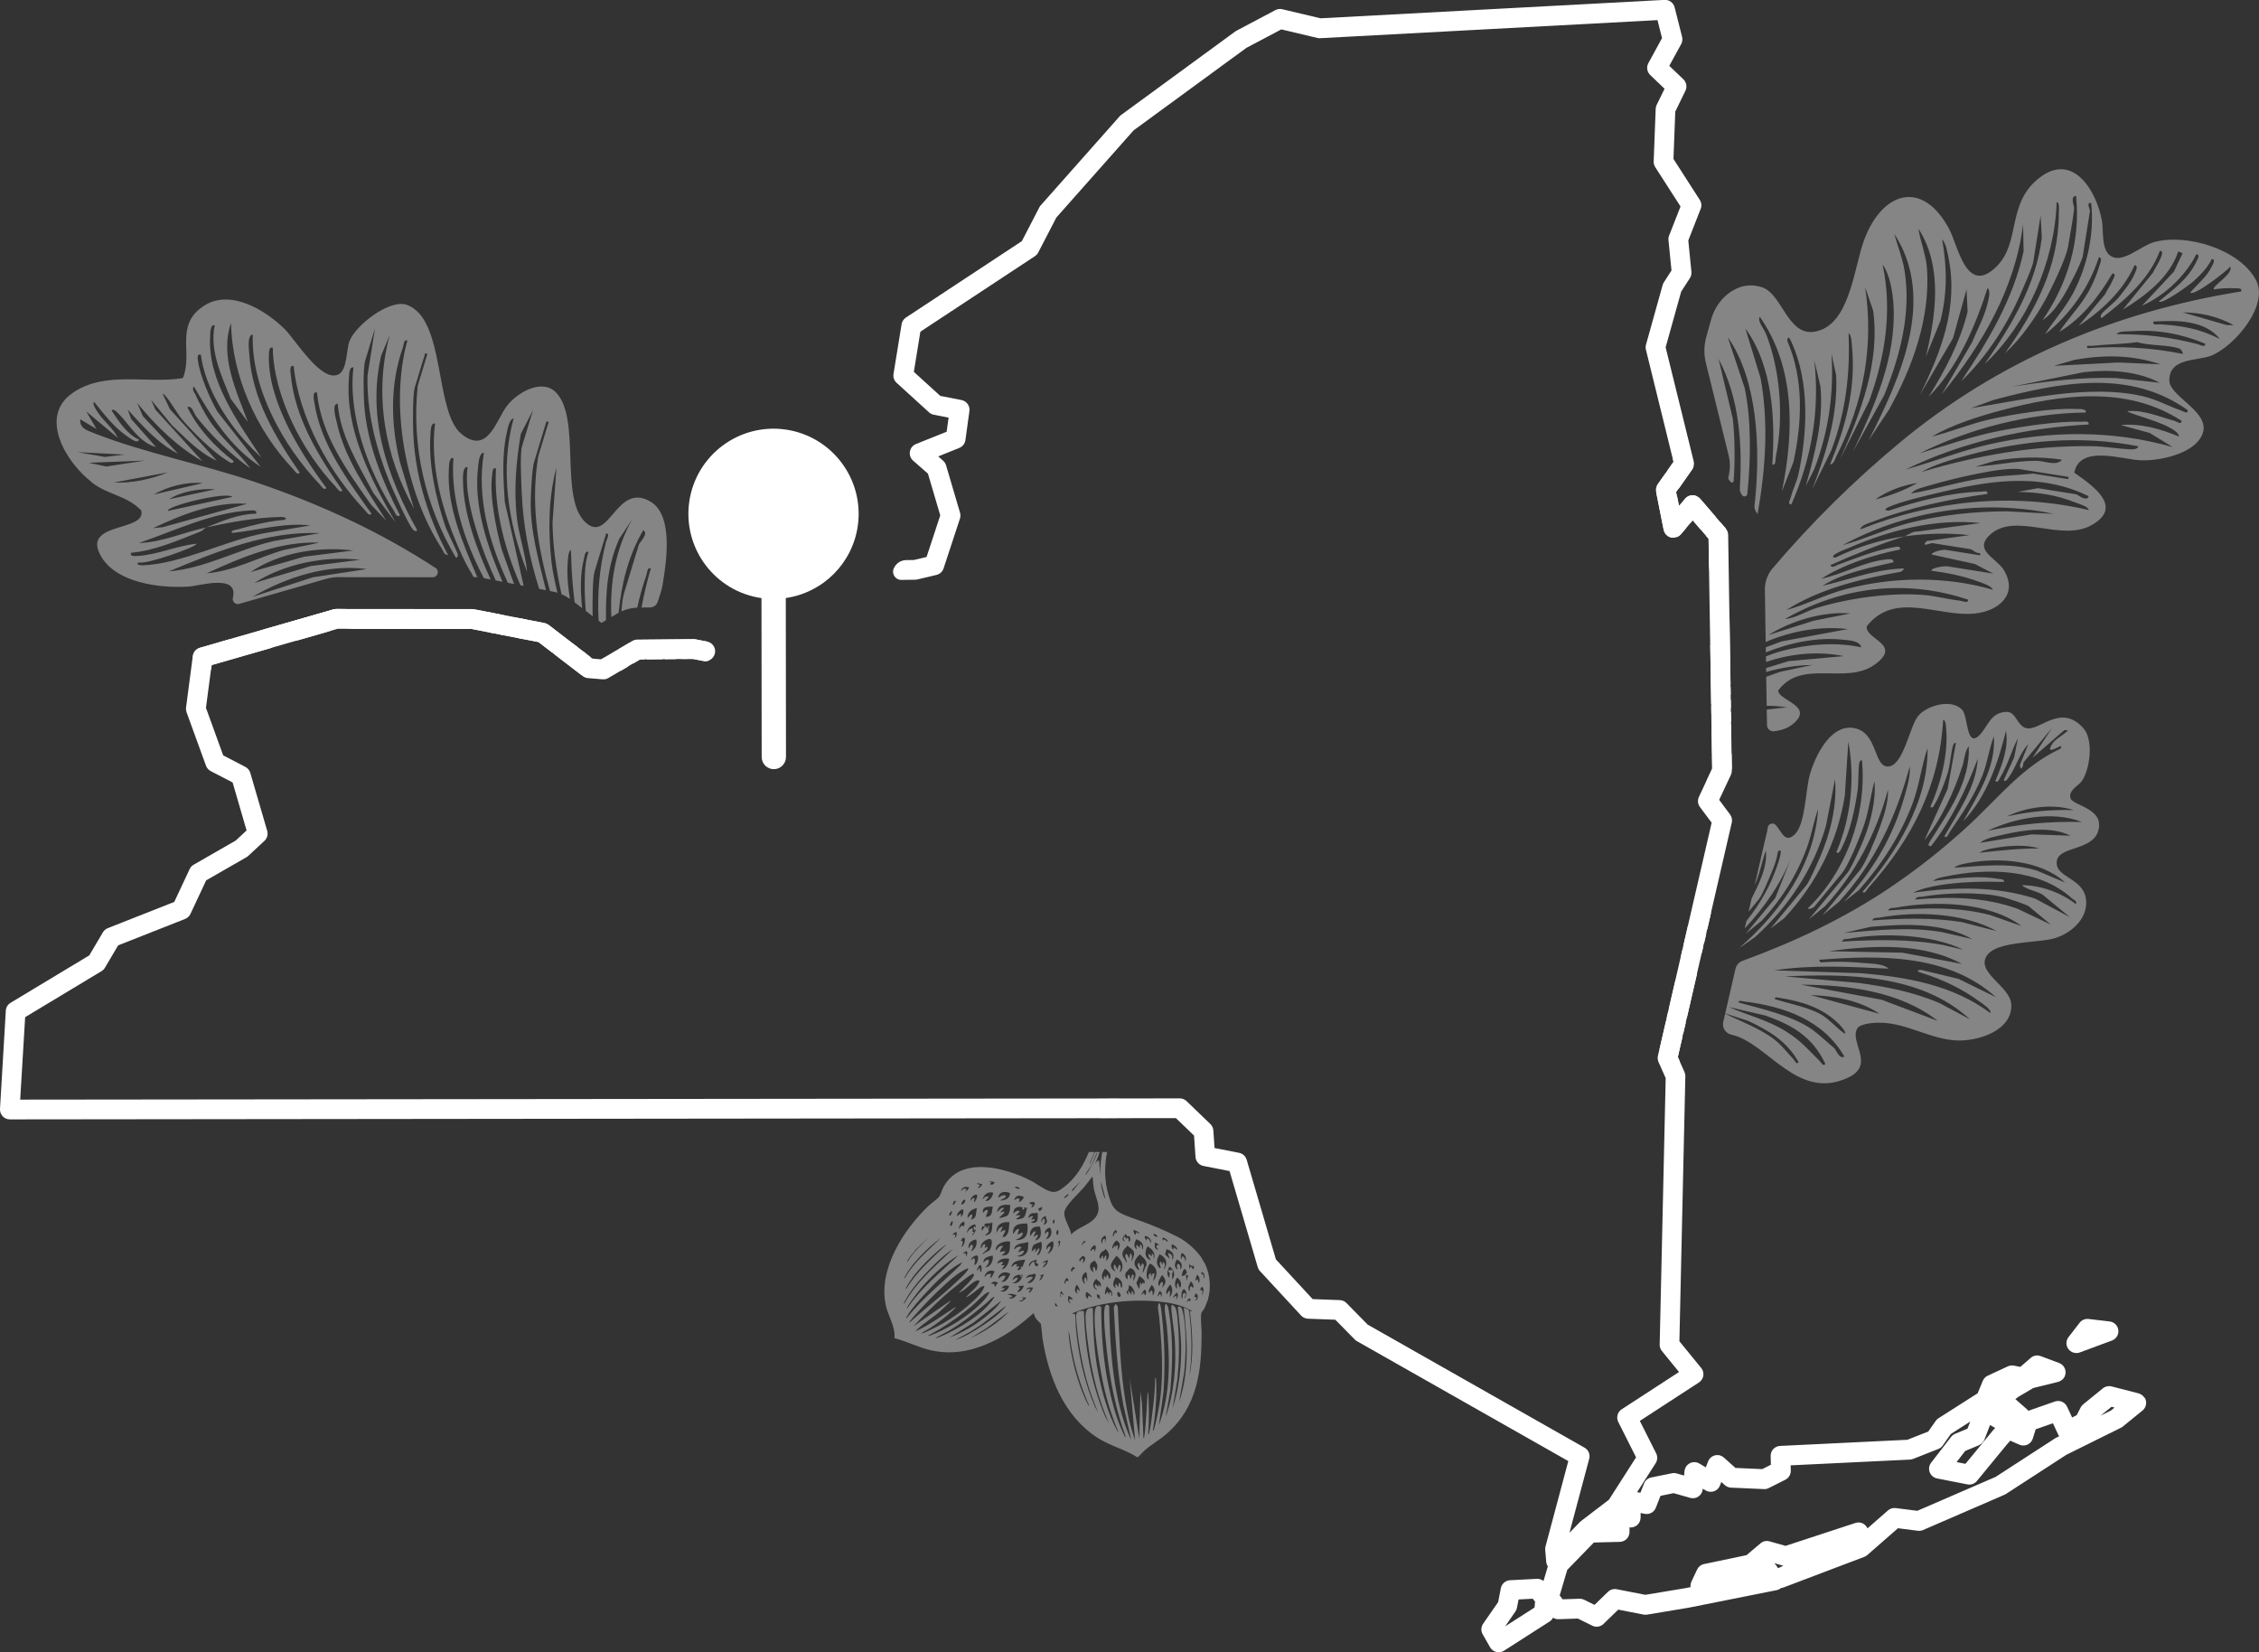 <?xml version="1.0" encoding="UTF-8"?>
<svg id="a" xmlns="http://www.w3.org/2000/svg" width="801.01" height="585.76" viewBox="0 0 801.01 585.76">
  <rect x="0" y="0" width="801.01" height="585.76" fill="#333333" stroke="none"/>
  <defs>
    <style>
      .c, .d {
        fill: #fff;
      }

      .c, .e {
        opacity: .4;
      }
    </style>
  </defs>
  <path class="d" d="M278.63,212.03l.07,56.35c0,2.38-1.92,4.31-4.3,4.32s-4.31-1.92-4.32-4.3l-.07-56.35c-16.49-2.36-27.96-17.64-25.61-34.15,2.36-16.49,17.64-27.96,34.15-25.61,16.49,2.36,27.96,17.64,25.61,34.15-1.89,13.24-12.28,23.66-25.53,25.59h0Z"/>
  <path id="b" data-name="Orig. NY" class="d" d="M760.38,495.54c-.48-.8-1.3-1.35-2.22-1.58l-9.42-2.42c-1.07-.28-2.22-.03-3.08.67l-6.99,5.68c-.38.31-.69.69-.91,1.13l-1.38,2.71-1.63.83-1.79-3.84c-.76-1.63-2.64-2.42-4.33-1.83l-9.39,3.29c-.14-.19-.31-.37-.5-.53l-4.12-3.61,1.01-.78,5.36-3.16,8.66-2.14c1.18-.29,2.2-1.12,2.59-2.28.63-1.86-.36-3.78-2.08-4.43l-6.58-2.46c-1.2-.45-2.56-.21-3.52.64l-3.67,3.19-2.29-.45c-.73-.14-1.48-.05-2.15.26l-7.12,3.3c-.8.37-1.43,1.03-1.76,1.84l-1.82,4.4-13.86,8.83c-.39.25-.72.56-.99.94l-2.66,3.79-7.41,2.93-45.15,2.18c-1.9.09-3.38,1.68-3.33,3.58l.08,3.09-3.07,1.55-9.5-.42-4.01-3.6c-.52-.46-1.15-.81-1.84-.92-1.7-.26-3.25.69-3.83,2.18l-.84,2.14-2.18-1.31c-.63-.38-1.35-.6-2.09-.54-1.8.14-3.11,1.52-3.27,3.17l-.15,1.58-2.64-.75c-.54-.15-1.11-.17-1.65-.06l-7.35,1.49c-1.17.24-2.13,1.04-2.56,2.15l-1.29,3.28-1.16-.23,6.58-10.27c.67-1.04.73-2.35.18-3.46l-5.8-11.52,20.96-13.63c.83-.54,1.4-1.41,1.55-2.39.16-.99-.12-1.98-.75-2.75l-7.73-9.47,2.11-93.94c.01-.52-.09-1.03-.3-1.5l-2.39-5.36,19.15-83.08c.23-1,0-2.05-.6-2.88l-3.87-5.19,4.16-8.85c.22-.48.34-1.01.33-1.54l-1.3-83.58c-.02-.82-.32-1.61-.85-2.23l-9.11-10.59c-.86-1-2.19-1.47-3.6-1.09-.7.19-1.31.62-1.77,1.16l-2.12,2.48-.97-4.88,5.66-8.06c.58-.82.78-1.87.54-2.85l-9.95-40.41,5.51-19.75,3.08-4.76c.43-.67.62-1.46.55-2.25l-1.1-11.13,4.39-11.21c.41-1.05.29-2.22-.32-3.17l-9.33-14.51.64-16.8,3.6-7.37c.67-1.37.37-3.01-.72-4.07l-5-4.78,4.22-7.72c.42-.78.53-1.68.32-2.53l-2.65-10.49c-.41-1.62-1.92-2.73-3.58-2.64l-121.98,6.53-13.57-3.22c-.83-.19-1.7-.09-2.44.32l-13.78,7.29-.43.27-40.51,29.63c-.2.14-.39.32-.55.51l-27.93,31.51c-.2.21-.35.45-.49.71l-6.2,11.98-41.12,27.1c-.81.54-1.37,1.39-1.53,2.36l-2.86,17.63c-.19,1.17.23,2.35,1.1,3.15l11.49,10.46c.47.43,1.06.73,1.69.85l5.25,1.03-.69,4.99-10.82,4.34c-.69.27-1.31.74-1.7,1.37-.97,1.54-.63,3.44.63,4.55l5.26,4.61,4.36,14.79-4.85,14.75-4.51,1.07-2.78.04c-1.86.03-3.51,1.15-4.3,2.84-.01.02-.02.05-.03.07-.9,1.94.58,4.15,2.71,4.11l4.88-.07c.25,0,.51-.04.75-.09l6.79-1.61c1.19-.28,2.14-1.15,2.52-2.31l5.8-17.64c.22-.67.24-1.4.04-2.08l-4.95-16.81c-.18-.64-.55-1.21-1.05-1.65l-1.74-1.53,7.48-3.01c1.16-.47,1.99-1.53,2.16-2.76l1.42-10.29c.26-1.84-.98-3.56-2.8-3.92l-7.54-1.47-9.36-8.52,2.31-14.24,40.6-26.76c.5-.33.91-.79,1.19-1.31l6.42-12.4,27.39-30.9,40-29.26,12.39-6.55,12.77,3.03c.33.08.66.11,1,.09l119.61-6.41,1.61,6.38-4.84,8.87c-.76,1.39-.49,3.11.65,4.21l5.09,4.87-2.8,5.74c-.21.43-.33.91-.35,1.4l-.71,18.64c-.02.72.16,1.42.56,2.03l8.96,13.93-4.05,10.33c-.2.51-.28,1.07-.22,1.62l1.07,10.75-2.7,4.18c-.2.29-.34.62-.44.97l-5.9,21.14c-.17.58-.17,1.2-.03,1.78l9.78,39.75-5.6,7.98c-.55.79-.76,1.75-.57,2.7l2.65,13.32c.19.94.7,1.81,1.5,2.33,1.55,1.02,3.5.68,4.62-.63l4.21-4.94,5.62,6.53,1.28,81.5-4.7,10.02c-.55,1.17-.41,2.55.36,3.58l4.16,5.57-19.05,82.64c-.17.74-.09,1.52.21,2.21l2.54,5.71-2.13,94.45c-.02.83.26,1.65.79,2.29l6.07,7.45-20.32,13.21c-1.5.97-2.02,2.92-1.22,4.51l6.31,12.53-9.61,15.01-9.89,7.57-.39.34-3.73,3.83,7-26.23c.41-1.54-.27-3.16-1.66-3.95l-76.9-43.63-7.51-7.64c-.62-.64-1.47-1.01-2.36-1.04l-9.64-.36-13.03-14.09-10.36-35.32c-.37-1.25-1.4-2.2-2.69-2.45l-8.7-1.7-.42-6.23c-.06-.87-.44-1.68-1.07-2.29l-8.42-8.1c-.65-.63-1.53-.99-2.43-.98l-411.16.44,1.76-29.24,27.1-16.32c.5-.3.91-.72,1.2-1.22l4.67-7.91,23.75-9.37c.83-.33,1.51-.96,1.89-1.77l5.58-11.91,14.28-8.2c.23-.13.45-.29.64-.47l5.74-5.33c.97-.9,1.35-2.27.98-3.55l-5.99-20.54c-.27-.92-.9-1.68-1.74-2.13l-7.87-4.08-6.12-16.86,2-15.18,44.7-12.85,47.41.04,23.79,4.66,15.71,12.08c.53.41,1.17.66,1.84.71l5.21.43c.72.05,1.44-.1,2.06-.48l11.16-6.58,18.75-.18,3.75.73c2.12.42,4.11-1.18,4.17-3.34h0c.05-1.71-1.15-3.2-2.83-3.53l-4.1-.8c-.23-.05-.47-.06-.71-.07l-20.04.19c-.61,0-1.21.17-1.74.48l-11.01,6.49-3.07-.25-15.55-11.96c-.43-.33-.93-.55-1.46-.66l-24.94-4.88c-.22-.05-.44-.06-.67-.07l-48.24-.04c-.33,0-.65.04-.97.13l-47.38,13.62c-1.34.38-2.32,1.53-2.5,2.9l-2.4,18.31c-.07.56,0,1.12.18,1.66l6.89,18.95c.3.83.9,1.5,1.68,1.92l7.76,4.02,4.96,17.02-3.87,3.59-14.9,8.56c-.62.35-1.12.9-1.42,1.55l-5.46,11.64-23.57,9.3c-.73.29-1.33.8-1.73,1.47l-4.83,8.18-27.92,16.82c-.99.59-1.61,1.64-1.68,2.79L0,393.16c-.06.96.29,1.91.95,2.61.66.7,1.58,1.1,2.55,1.1l413.46-.45,6.43,6.18.52,7.58c.11,1.58,1.26,2.89,2.82,3.2l9.25,1.81,10,34.07c.16.51.42.99.79,1.39l14.57,15.75c.63.69,1.51,1.09,2.44,1.13l9.7.36,6.88,7c.22.24.49.43.77.59l74.97,42.53-8.09,30.3c-.1.39-.14.8-.1,1.21l.36,4.18c.05.6.25,1.16.58,1.64l-1.54,5.18c-.67-.53-1.51-.8-2.36-.76l-9.51.49c-1.6.09-2.94,1.24-3.26,2.82l-.96,4.94-5.32,7.66c-.77,1.11-.83,2.56-.17,3.73l2.63,4.62c.48.83,1.27,1.43,2.21,1.67.25.06.5.09.75.1.7.02,1.39-.17,1.99-.55l16.14-10.34c.53-.34.95-.8,1.23-1.36.58.37,1.28.55,1.98.53l6.82-.23,5.11,2.53c1.33.66,2.93.41,3.99-.62l5.23-5.07,8.97,1.75c.41.08.83.08,1.25.02l14.6-2.43s.07-.02.11-.02l31.22-6.22c.58-.11,1.12-.38,1.56-.75.31-.03.62-.1.93-.22l28.6-10.84c.39-.15.75-.36,1.07-.64l10.88-9.51,7.05.9c.63.08,1.26,0,1.84-.26l28.92-12.53.51-.28,21.39-13.87,19.36-9.59c.23-.11.46-.26.65-.42l6.99-5.68c1.32-1.08,1.72-2.99.78-4.55l-.08.04ZM544.14,569.92l-10.43,6.68,3.62-5.23c.28-.39.46-.85.56-1.33l.58-2.97,5.01-.26.83,1.02-.17,2.07ZM701.73,512.35c.88-.37,1.58-1.08,1.92-1.97l1.99-5.15,1.82,1.03-.95,1.06s-.07.08-.1.13l-9.48,11.53-3.15-.61,3.06-3.95,4.91-2.04v-.02ZM630.47,555.98l-.66-.99c-.21-.32-.46-.58-.75-.8l3.22.91s.06.01.09.02l-1.88.86h-.01ZM729.31,509.59c-.12.06-.23.12-.36.2l-21.32,13.82-27.78,12.03-7.66-.97c-1-.13-2,.18-2.74.84l-7.26,6.35c-.2-.46-.5-.87-.89-1.21-.93-.83-2.23-1.09-3.41-.7l-24.76,8.12-5.66-1.6c-1.12-.32-2.32-.06-3.21.69l-4.96,4.2-15.08,3.16c-1.08.22-1.99.95-2.45,1.94l-2.02,4.3c-.29.61-.38,1.28-.3,1.93l-2.12.42-13.92,2.31-10.14-1.98c-1.12-.22-2.28.13-3.11.93l-4.76,4.62-3.68-1.82c-.45-.22-.95-.35-1.46-.36h-.21s-5.94.2-5.94.2l-1.07-1.36,2.69-9.07,9.44-9.7,9.22-.23c1.9-.05,3.42-1.61,3.41-3.52v-1.61c.95.12,1.92-.16,2.67-.78.81-.67,1.27-1.67,1.27-2.72v-1.6s1.47.29,1.47.29c1.65.32,3.32-.58,3.93-2.16l1.65-4.22,4.65-.95,5.88,1.67c1,.29,2.08.11,2.93-.48.86-.59,1.41-1.52,1.51-2.56v-.22s1.04.62,1.04.62c.89.53,1.95.64,2.93.32.98-.33,1.76-1.07,2.13-2.03l.5-1.29,1.25,1.12c.61.55,1.38.86,2.19.89l11.66.52c.6.05,1.19-.1,1.73-.37l5.87-2.95c1.21-.61,1.96-1.87,1.93-3.22l-.05-1.88,42.32-2.04c.38-.02.76-.1,1.12-.24l8.93-3.53c.64-.25,1.18-.68,1.57-1.24l2.86-4.08,6.89-4.39-.97,2.51-4.38,1.82c-.57.23-1.06.61-1.43,1.09l-7.09,9.17c-.75.96-.93,2.24-.51,3.37.43,1.13,1.41,1.97,2.6,2.2l10.77,2.11c1.26.25,2.56-.22,3.37-1.21l10.75-13.08,1.08-1.2,3.24,1.42c.91.39,1.95.39,2.85-.02.9-.42,1.59-1.19,1.89-2.14l1.04-3.3,6.1-2.14,1.98,4.23c.07.14.13.27.22.4l-.84.42-.02-.03ZM748.5,500.09l-3.67,1.82,3.88-3.15,1.08.28-1.3,1.05h.01Z"/>
  <path class="d" d="M90.84,228.57c2.81-.13,9.52-1.76,14.59-1.5l12.18-3.5c-.4.06-.8.12-1.2.19-.23-1.45,2.85-1.46,3.74-1.58,2.52-.36,11-.77,13-.16,1.05.32,2.17.63,3.3.95h6.3c-7.98-3.53-17.42-4.33-26.03-3.54-4.93.45-9.74,2.3-14.69,2.51,13.47-6.58,29.93-4.37,43.62,1.04l18.65.02c-1.56-2.38-3.19-4.72-4.86-7.02l-17.55-.02c2.12.93,4.22,1.92,6.27,2.96-1.26,2.06-4.43-1.36-5.07-1.55-1.37-.42-2.84-.9-4.35-1.41h-5.93s10.97,3.33,10.97,3.33l-.24.78-13.55-4.12h-10.72s-.05-.01-.07-.01c-.3,0-.6.05-.9.13l-40.83,11.74c4.88.83,9.85.93,13.36.77Z"/>
  <path class="d" d="M173.34,224.19l1.84.36c-.17-2.42-.36-4.83-.49-7.24l-2.08-.41c.19,2.44.43,4.86.73,7.29Z"/>
  <path class="d" d="M170.37,218.82c-.03-.79-.06-1.58-.09-2.37l-.22-.04.31,2.41Z"/>
  <path class="d" d="M185.8,226.63c.27-2.35.61-4.66,1.04-6.94l-3.06-.6c-.21,2.36-.33,4.71-.37,7.07l2.39.47Z"/>
  <path class="d" d="M181.23,219.57c.04-.32.08-.63.12-.95l-.19-.04.07.99Z"/>
  <path class="d" d="M176.94,224.9l1.35.26c.08-2.36.17-4.72.3-7.08l-2.23-.44c.1,2.44.22,4.9.57,7.26Z"/>
  <path class="d" d="M187.84,219.89c-.33,2.33-.58,4.66-.77,6.99l3.9.76,4.7,3.62c.59-1.36,1.26-2.73,2.04-4.11,1.78,1.09-.52,3.6-1.31,4.68l9.78,7.52c1.13-2.13,2.23-4.3,3.09-6.46l-14.69-11.3c-.43-.33-.93-.55-1.46-.66l-5.28-1.03Z"/>
  <path class="d" d="M736.14,479.72c.44.01.88-.06,1.31-.22l11.42-4.23c1.52-.56,2.46-2.1,2.26-3.7-.19-1.61-1.46-2.87-3.07-3.06l-7.48-.88c-1.23-.14-2.43.37-3.18,1.34l-3.94,5.1c-.95,1.24-.98,2.95-.05,4.21.66.89,1.67,1.4,2.73,1.42v.02Z"/>
  <path class="d" d="M601.84,327.7c-1.53.72-2.57.85-3.33.61l-1.62,7.01,3.07-3.71.54.45-3.96,4.79-.61,2.64c2.84-2.72,5.56-5.56,8.21-8.53.37-.41.79-1.27,1.26-1.58l1.39-6.02c-1.24,1.83-2.83,3.34-4.96,4.34Z"/>
  <path class="d" d="M598.03,342.73c1.84-1.58,3.66-3.26,5.45-5.01l.5-2.17-3.05,3.68c-.37.44-4.12,1.82-2.91,3.5Z"/>
  <path class="d" d="M597.76,339.78l5.78-4.74c.26-.29.51-.58.77-.86l.74-3.21-7.29,8.81Z"/>
  <path class="d" d="M591.75,357.64c2.16,1.01,4.15,2.29,6.27,3.38l.07.09,3.66-15.86c-2.56.82-5.12,1.61-7.69,2.38l-2.31,10.01Z"/>
  <path class="d" d="M594.95,374.77l1.65-7.15c-.24-.49-.43-.96-.54-1.05l-5.34-4.42-2.26,9.8c2.15,1.93,4.47,3.6,7.24,4.49l-.75-1.67Z"/>
  <path class="d" d="M591.56,358.49l-.59,2.56,1.69.82,4.16,4.8.96-4.17c-1.27-1.13-2.55-2.26-3.9-3.18-.47-.33-1.39-.54-2.32-.82Z"/>
  <path class="d" d="M587.82,171.71c-.13.18-.23.38-.32.57,3.45,5.04,5.84,11.55,7.42,17.99.41-.21.79-.48,1.1-.85l1.91-2.24c-.55-2.8-1.27-5.56-2.19-8.25l-.39.45-.64-3.24c-1.14-2.83-2.54-5.58-4.22-8.23l-2.66,3.79Z"/>
  <path class="d" d="M606.76,249.54c2.17-1.27,4.51-2.38,6.92-3.27l-.04-2.74-3.64,1.29c1.16-.79,2.38-1.53,3.63-2.23l-.36-23.36c-2.33,3.14-4.61,6.32-6.83,9.54l.33,20.77Z"/>
  <polygon class="d" points="613.84 255.84 613.78 252.44 606.84 254.59 606.89 257.86 612.11 256.01 613.84 255.84"/>
  <path class="d" d="M591.39,190.05c.58.38,1.21.57,1.84.59-1.29-5.61-3.22-10.98-5.95-16.08l2.62,13.16c.19.94.7,1.81,1.5,2.33Z"/>
  <path class="d" d="M602.39,176.4c.2.45.35.95.41,1.13,1.23,3.86,1.89,8.12,2.17,12.47l.88,1.02.18,11.56c.36-3.25.32-6.21.67-9.49.34-3.21,1.31-6.4,1.55-9.62,0-.12.01-.23.02-.35l-5.43-6.31c-.14-.16-.29-.3-.45-.43Z"/>
  <path class="d" d="M610.02,185.16c-.41,5.35-.9,10.69-1.28,16.01,1.37.41,1.04-1.7,1.23-2.66.74-3.66,1.41-7.35,2.01-11.06,0-.01-.01-.02-.02-.03l-1.94-2.25Z"/>
  <path class="d" d="M593.13,162.54l.29,1.19-2.18,3.11c1.54,1.87,2.87,4.05,4.01,6.42l4.78-6.81c.23-.33.38-.7.49-1.08-2.26,1.08-4.92-.67-7.39-2.83Z"/>
  <path class="d" d="M606.78,250.58l.04,2.47c2.25-.89,4.57-1.6,6.94-2.15l-.04-2.87-6.93,2.55Z"/>
  <path class="d" d="M601.28,175.79c-.34-.11-.69-.19-1.06-.19-.32,0-.65.04-.98.13-.7.19-1.31.62-1.77,1.16l-.44.52c.96,2.6,1.73,5.32,2.35,8.06l.85-1,2.77,3.22c-.36-3.99-.93-7.96-1.73-11.89,0,0,.01-.01.02-.02Z"/>
  <path class="d" d="M613.91,260.49l-.06-3.56-6.95,1.32.14,9.2c.34,0,.67.02,1,.03l-.99.21.08,4.84-2.05,4.37c3.92-.85,7.36-2.11,9.02-4.32l-.08-5.34c-1.37-.7-3.46-1.01-4.44-3.2,1.17-1.72,2.66-2.82,4.34-3.54Z"/>
  <path class="d" d="M122.69,222.95l31.66.03c-10.38-1.7-21.28-1.75-31.66-.03Z"/>
  <path class="d" d="M219.74,234.96l.37,2.89,2.42-1.42c.14-2.85.36-5.69.66-8.52l-3.64,2.14c.06,1.88.13,3.58.19,4.91Z"/>
  <path class="d" d="M226.96,233.81l1.58-.02c.31-1.04.66-2.08,1.06-3.11l-.24,3.1,5.61-.05,2.83-4.82c-.81,1.62-1.48,3.22-2.06,4.81l4.05-.04c.92-1.68,1.96-3.33,3.19-4.9,1.54.28.04,1.67-.32,2.47-.38.84-.77,1.64-1.17,2.42l4.22-.04,3.75.73c.23.04.45.07.68.07.43,0,.85-.09,1.24-.24.1-2.16.04-4.49-.31-6.62-.09-.02-.17-.06-.27-.08l-4.1-.8c-.23-.05-.47-.06-.71-.07l-20.04.19c-.31,0-.61.04-.91.13-.28,2.78-.46,5.56-.59,8.35l2.5-1.47Z"/>
  <path class="d" d="M218,232.27c0-.44,0-.88.01-1.32l-.21.12.19,1.2Z"/>
  <path class="d" d="M207.61,234.23c1.17-.22.59-1.5.35-2.37l-1.32-1.02c.31,1.13.63,2.26.98,3.39Z"/>
  <path class="d" d="M68.43,232.59l-.2,1.55c1.97,1.41,4.21,2.5,6.63,3.31l.22-1.65,20.87-6c20.43-11.24,42.23-11.94,64-6.82h7.23s20.05,3.93,20.05,3.93c-3.43-3.18-6.89-6.25-10.42-9.18l-8.63-1.69c-.22-.05-.44-.06-.67-.07h-8.57c.92.28,1.84.57,2.75.89.94.33,3.08.29,2.49,1.6-2.87-.96-5.83-1.79-8.84-2.5h-14.91c9.42.99,18.78,3.38,27.72,6.28-.23,1.42-2,.2-2.96-.06-21.36-5.59-33.9-6.53-55.19-.41-9.07,2.61-17.73,7.47-27.11,8.65,9.96-3.25,19.05-9.35,29.08-12.32,3.55-1.05,7.14-1.76,10.75-2.18h-3.45s-.05,0-.07,0c-.3,0-.6.05-.9.14l-24.77,7.12c-2.9,1.11-5.77,2.17-8.63,3.08-1.43.46-2.94,1.47-4.43.88l1.05-.5-10.6,3.05c-1.34.38-2.32,1.53-2.5,2.9Z"/>
  <path class="d" d="M183.57,219.24c-.03-.07-.06-.14-.09-.21l-.98-.19c.26.21.59.37,1.07.4Z"/>
  <path class="d" d="M213.08,233.78c.26,1.64.54,3.29.84,4.94,1.24-.21.63-2.1.62-2.95,0-.92-.01-1.83-.03-2.75l-1.32.78h-.12Z"/>
  <path class="d" d="M210.87,236.08c.03-.83.02-1.66,0-2.49l-.74-.06-.03-.03c.25.87.5,1.73.77,2.57Z"/>
  <path class="d" d="M203.67,230.44c.97,2.17,1.26.88,1.07-.57-.02-.18-.05-.37-.08-.55l-1.66-1.28c.22.8.45,1.6.68,2.4Z"/>
  <path class="c" d="M626.51,295.03v.03s-.01.03-.01.03l-4.29,18.62c.1-.22.2-.43.3-.64,1.66-3.82,2.21-7.7,3.65-11.54.6,5.96-2.44,11.7-5.07,17.07l-1.07,4.64,3.55-4.29c1.41-1.71,4.1-8.45,5.15-10.94.78-1.87,1.42-4.12,1.72-6.14,2.21-1.92,0,4.25-.07,4.49-2.49,7.6-6.27,14.1-11.11,20.17l-.6,2.62c6.99-7.43,12.8-15.81,16.66-25.49l-5.83,14.73-10.5,12.69,5.78-4.74c7.07-7.65,12.44-16.18,15.99-25.95,1.62-4.46,2.31-9.12,3.93-13.56-1.29,19.53-13.16,36.24-27.55,48.9l-.03.14,5.23-3.65c11.81-10.68,20.75-24.11,25.12-39.44l3.21-16.48c.82,9.35-1.77,19.61-5.56,28.15-.91,2.06-3.47,8.04-4.59,9.39l-12.73,15.39,4.88-3.71c11.41-12.19,18.81-26.93,21.47-43.34l1.25-19.28c2.4,13.07.97,26.98-4.25,39.23.84.93,1.53-.78,1.86-1.42,3.11-6.02,4.7-13.78,5.68-20.45.38-2.57.18-8.32.64-10.02.09-.32.6-1,.93-.58,1.66,18.98-5.4,39.08-19.19,52.35.35.68,2.12-.37,2.19-.46l9.83-11.88c2.54-3.07,6.69-13.53,8.05-17.69,1.61-4.9,2.17-10.08,3.55-15.02.57,6.56-1.32,14.41-3.78,20.52-1.05,2.61-4.36,10.2-5.85,12l-13.63,16.47,5.78-4.74c10.91-11.8,18.09-25.83,22.25-41.22.21,4.27-1.47,9.42-2.95,13.47-1.28,3.53-4.94,12.54-7.05,15.1l-13.18,15.93,5.78-4.74c12.64-13.67,20.33-30.2,25.09-47.96.35,3-.82,6.89-1.64,9.86-4.03,14.68-11.26,27.03-21.7,38.15l5.32-4.2c8.04-9.06,14.78-19.35,19.04-30.72,2.41-6.41,3.12-13.22,5.33-19.67.23,18.98-10.88,36.94-23.06,50.97.84.91,1.52-.81,2.09-1.44,15.49-17.24,25.17-36.24,26.49-59.51,1.02-.07,1.05,2.84,1.11,3.62.67,8.79-2.04,19.21-5.65,27.17.87.93,1.46-.77,1.84-1.42,1.53-2.56,3.34-7.44,4.27-10.36.97-3.03,1.22-8.13,2.02-10.15.14-.35.58-1,.92-.58l-2.92,16.21-8.25,18.2c6.12-7.6,10.42-16.92,13.44-26.16.76-2.33.93-5.6,2.32-7.19.56,12.68-7.23,23.41-13.74,33.67-.52.81-1.04,2.03.41,1.69,7.25-9.41,12.33-19.88,16.5-30.92-.51,10-6.99,18.97-11.83,27.5.92.95,1.37-.77,1.81-1.41,4.35-6.39,8.73-12.8,11.62-20.02,1.83-4.58,2.38-9.5,4.12-14.07.77,11.18-5.71,20.79-10.85,30.15,8.33-8.75,12.29-20.57,15.15-32.05,1,6.1-1.47,12.26-3.79,17.78.87.93,1.46-.77,1.85-1.42,2.55-4.3,3.92-9.33,6.17-13.77l-1.34,6.84-3.72,8.07c.81.9,1.63-.81,2.08-1.44,2.44-3.49,3.62-8.16,6.67-11.33l-3.04,7.5.37,1.2c.99-.51.76-2.01,1.03-2.33l10.05-12.15-6.95,10.62,11.26-9.79c2.16-.13,1.02.37.11,1.13-2.11,1.76-4.42,2.57-5.19,5.59.64,1.21,5.39-2.77,3.72-.15-13.39,6.21-22.2,17.67-32.77,27.39-8.69,7.99-18.01,15.38-27.8,21.95-16.33,10.97-33.93,19.19-52.15,25.87-1.25.46-2.18,1.51-2.48,2.8l-3.65,15.85,7.97,2.56c7.62,3.54,13.75,7.16,18.06,14.69-.75,1.14-1.32-.54-1.84-1.07-2.27-2.32-4-4.79-6.61-6.84-5.1-4-11.84-6.4-17.6-9.27l-.67,2.9c-.48,2.07.83,4.11,2.9,4.56.08.02.17.04.26.06,12.66,2.94,23.27,23.72,41.25,15.09,9.81-4.71-.22-12.91,3.34-17.69,1.63-1.53,5.94-1.76,8.27-1.7,9.19.23,17.33,5.75,26.48,6.26,7.61.43,19.94-3.34,19.64-12.64-.21-6.63-12.98-11.47-8.52-17.63,3.68-5.09,18.46-4.16,24.28-6.07,5.3-1.74,10.63-6.23,10.79-12.17.25-9.31-11.12-8.77-10.44-14.94.61-5.5,12.63-3.67,14.72-10.85,2.33-8-8.91-8.87-9.82-11.5-.95-2.77,2.84-4.58,3.85-5.96,3.08-4.16,4.38-14.76.73-18.88-8.12-9.15-15.57,1.2-20.37-.08-3.29-.88-3.47-5.88-6.99-5.76-5.75.19-6.55,5.42-9.67,8.39-4.53,4.31-3.91-6.65-5.87-8.97-3.64-4.29-12.58-1.74-15.69,1.99-3.06,3.66-5.18,17.43-10.5,17.94-5.49.53-3.63-12.27-12.5-13.65-8.3-1.29-13.75,10.35-15.51,16.78-1.48,5.42-1.51,17.36-5.29,20.97-3.62,3.45-4.76-1.38-6.81-3.4,0,0-.02-.02-.03-.02-.95-.93-2.57-.32-2.73.99-.06.53-.15,1.06-.27,1.59ZM663.31,328.6c11.83-1.03,25.36-1.64,36,4.33l-10.93-2.51c-11.53-1.92-23.04-.63-34.56.34l9.5-2.16ZM655.74,332.81c12.22-2.23,29.16-1.55,40.44,3.9l-7.37-1.71c-11.8-2.14-23.8-1.87-35.7-1.18.6-1.21,1.63-.82,2.64-1ZM695.66,341.74l-21.03-3.97-26.18-.54c15.32-2.05,33.19-3.16,47.21,4.51ZM645.19,376.13c-4.38-4.34-6.77-7.32-12.25-10.67-6.32-3.86-13.27-5.53-19.96-8.44l12.97,3.02c9.62,3.38,16.79,7.54,21.28,17.14-.73,1.11-1.49-.5-2.04-1.05ZM650.45,371.65c-2.69-2.22-5.85-5.32-8.64-7.15-7-4.58-17.25-6.85-25.25-9.05-.42-1.04,1.57-.41,1.96-.37,14.06,1.73,27.94,6.52,35.44,19.48-1.58,1.28-3.09-2.57-3.5-2.91ZM654.2,366.56c-2.68-1.86-5.15-4.74-7.83-6.48-4.58-2.96-11.81-4.13-16.98-5.85-.44-1,1.57-.45,1.95-.39,7.51,1.22,14.59,3.36,20.23,8.74.67.64,3.07,2.98,2.63,3.98ZM641.95,352.78c8.45.32,17.36,1.79,24.51,6.65l-24.51-6.65ZM667.24,354.45l-28.63-5.34c16.55.07,35.01,2.27,48.5,12.85l-19.87-7.51ZM687.77,355.66c-9.09-3.93-18.81-5.81-28.56-7.16l-26.35-2.33c22.19-.96,48.21-.85,65.65,15.21l-10.74-5.72ZM707.72,353.54l-13.3-6.51-13.24-3.17c-2.03.14-1.15.66.1,1.05,7.59,2.35,14.44,5.63,20.89,10.35.91.67,4.03,2.65,3.61,3.92-13.42-10-29.67-12.79-45.9-14.14l-30.71-1.02c13.39-2.06,27.05-1.24,40.51-.59-1.93-1.84-6.02-1.72-8.65-1.98-5.1-.51-10.34-.65-15.46-.23l-.58-.93c21.43-1.7,45.65-2.11,62.73,13.24ZM695.51,326.89c-10.5-1.63-21.11-1.31-31.66-.57.6-1.21,1.63-.82,2.64-1,12.96-2.36,29.83-1.7,41.52,4.79l-12.49-3.22ZM705.73,324.43c-11.87-3.11-24.17-2.55-36.24-1.62.6-1.21,1.63-.82,2.64-1,13.87-2.52,33.02-2.16,44.66,6.49l-11.06-3.86ZM715.48,322.23c-11.72-4.26-24.16-4.39-36.4-3.32.6-1.21,1.63-.82,2.64-1,7.85-1.43,20.68-1.77,28.39.13,1.51.37,8.49,2.64,9.27,3.28l7.83,6.48-11.73-5.57ZM735.98,320.49c-5.14-4.05-12.45-6.66-19.05-6.66,1.64,1.61,6.06,2.29,7.55,3.52l9.45,7.82-12.32-6.59c-14.09-4.53-28.81-4.11-43.26-2.09,2.71-1.36,6.47-2.18,9.45-2.67,7.29-1.19,15.43-1.36,22.79-1.14.25-1.14-1.4-.96-2.09-1.09-7.49-1.33-15.59-.07-23.07.74,1.17-1.06,3.51-1.39,5.06-1.7,14.4-2.93,32.54-2.65,44.05,7.77.63.57,2.35,1.25,1.44,2.09ZM732.26,312.89l-10.1-4.26c-9.61-2.95-19.43-1.61-29.21-.99,1.15-1.04,3.55-1.42,5.06-1.7,10.98-2.03,25.69-.94,34.25,6.94ZM701.9,302.32c1.44-1.05,4.27-1.49,6.05-1.79,4.72-.8,10.56-1.1,15.21.28-7.18-.03-14.14.74-21.25,1.51ZM720.45,295.81l-18.38,3.01c2.21-1.78,5.68-2.3,8.43-2.94,7.29-1.69,16.79-3.02,23.68.4l-13.73-.47ZM704.65,294.59c9.96-4.65,23.13-7.23,33.54-3.17-11.37-.29-22.42.75-33.54,3.17ZM735.31,287.21c-8.01-.24-15.84.5-23.67,2.24,6.88-3.36,16.27-4.64,23.67-2.24Z"/>
  <path class="c" d="M799.92,99.26c-5.84-10.92-24.53-16.51-35.98-13.47-4.66,1.24-10.7,7.29-15.01,5.25-4.09-1.94-2.93-9.22-3.64-12.96-1.98-10.54-10.23-24.14-22.01-15.15-11.94,9.12-6.61,22.91-15.31,31.53-10.71,10.63-13.64-7.31-16.78-13.19-9.6-18.01-23.94-13.23-30.25,3.96-3.29,8.97-4.83,27.12-14.64,31.48-12.12,5.38-13.66-12.25-21.46-14.84-4.66-1.55-8.77-.34-12.19,2.35-2.93,2.31-4.94,5.59-5.94,9.18l-1.69,6.07c-.84,3.01-.89,6.18-.14,9.21l8.05,32.68c.64,2.57.61,5.23-.06,7.73-.1.39-.02.81.24,1.12l.58.67c.34.4,1,.18,1.04-.34.5-7.42.47-14.86-.32-22.19l-5.03-21.11c7.31,13.87,8.51,29.91,7.54,45.79-.06.96.25,1.9.88,2.63h0c.58.67,1.69.33,1.78-.55,1.34-12.99,1.35-26.84-.96-37.61l-5.97-17.94c10.69,15.26,11.51,39.48,9.69,57.7-.06.61-.13,1.22-.21,1.83-.11.87.11,1.73.61,2.45.17.24.33.49.48.74,2.79-15.95,3.98-32.16,1.07-48.19l-5.41-17.65c9.72,13.34,10.63,32.17,9.56,48.24,1.37.41,1.04-1.69,1.23-2.66,2.84-13.9,1.71-30.31-3.41-43.52-.79-2.03-3.28-4.76-2.24-6.16,12.69,18.1,12.1,41.02,7.82,61.89l4.09-10.42c3.1-14.28,3.7-29.35-2.18-42.98.23-2.38,1.02-.53,1.44.37,6.52,14.08,5.76,32.09,2.5,46.98-.55,2.51-2,5.46-2.66,8.03-.23.87-1.38,2.57.15,2.64,7.17-16.26,10.19-33.47,8.13-51.17l2.2,9.35c1.14,12.15-2.01,23.68-5.18,35.25l3.03-6.04c5.04-13.19,6.97-26.81,6.05-40.88l1.66,7.63c.71,14-3.48,27.58-8.47,40.47l6.7-13.66c5.16-13.49,6.79-27.32,6.18-41.67,1.08.59,1.12,3.87,1.24,5.11,1.35,14.59-2.28,28.02-7.79,41.39,1.2.19,1.88-2.18,2.34-3.1,9.46-18.74,13.24-38.86,10.08-59.69l2.82,8.2c2.56,18.35-4.41,36.23-11.66,52.69l10.24-20.48c5.68-15.7,8.31-31.97,4.8-48.45,2.63,3.61,3.62,10.07,3.87,14.52,1.01,18.36-6.75,35.68-14.39,51.84l11.15-20.19c5.56-13.94,9.49-28.66,7.2-43.73-.69-4.56-2.5-8.84-3.65-13.26,14.94,23.05,1.98,51.29-9.14,73.14l7.26-10.94c8.3-15.03,14.59-32.34,13.45-49.74-.32-4.92-2.29-9.58-3.07-14.39,8.69,13.43,6.25,30.71,2.62,45.5l5.2-12.8c2.46-9.81,2.36-19.07.6-28.9,1.32,1.35,1.89,4.62,2.26,6.48,3.55,17.51-2.58,33.39-10.21,48.81l11.81-20.25,4.79-17.27.39,7.84c-2.67,10.93-7.96,20.72-13.8,30.19,10.27-10.37,16.42-24.64,20.86-38.49,1.37.74.14,4.89-.17,6.1-1.13,4.4-3.6,8.91-5.33,13.12l-10.72,18.37c14.17-17.24,26.06-37.63,28.82-60.18l.2,9.45c-3.66,17.05-12.58,31.85-22.13,46.09,8.75-8.2,16.3-19.91,21.06-30.91,1.03-2.38,4.18-9.38,4.49-11.35l2.6-16.39.43,7.82c-2.02,16.77-10.89,31.24-20.24,44.78,15.24-14.39,24.81-36.42,25.51-57.43,1.17.14.75,3.07.75,4.04-.02,19.03-8.4,34.52-19.1,49.61,5.52-5.08,10.63-12.26,14.25-18.85,2.21-4.02,7.5-14.94,8.14-18.99.7-4.44,1.72-9.17,2.16-13.59.06-.65-1.57-4.38.69-4.39,1.6,15.82-2.94,31.02-11.88,44.02,3.03-1.87,5.65-5.64,7.5-8.66,1.48-2.42,6.41-11.87,6.76-14.08l2.54-15.99c.07-.44-1.53-3.1.43-2.79,1.17,10.78-1.32,22.13-6.29,31.75-2.76,5.34-6.9,9.8-10.1,14.83,8.71-6.77,15.78-16.79,19.09-27.3,1.45.03.5,1.94.27,2.8-.6,2.24-1.95,5.47-2.98,7.59-2.92,5.99-7.68,10.61-11.32,16.06,8.09-4.82,14.15-12.72,18.87-20.77,1.52.06.37,1.72.05,2.5-.69,1.67-1.92,3.36-2.73,5.01l-9.29,11.07c8.05-5.2,15.91-12.6,19.8-21.45,1.44.02.5,1.93.19,2.7-1.13,2.87-3.8,6.2-5.76,8.64-1.51,1.88-5.4,4.82-6.22,6.06-.21.32-.41,1.28.2,1.25,8.24-6.28,16.89-13.82,20.59-23.78,1.45.02.5,1.92.19,2.7-.67,1.73-1.89,3.39-2.68,5.08l-10.66,13.08c8.07-4.95,16.5-11.32,19.67-20.65l1.52.64-3.06,6.5-11.35,12.13c7.91-3.5,15.41-10.54,19.29-18.25,1.49.03.4,1.77.06,2.51-2.85,6.18-8.32,10.04-13.38,14.22,1.08,1.3,10.91-5.92,12.2-7.06,2.41-2.14,5.21-5.02,6.59-7.98,1.49.03.4,1.77.06,2.51-1.73,3.75-5.09,6.29-7.69,9.38,1.14,1.47,13.06-7.63,14.17-9.22,1.23,2.67-6.56,6.83-5.79,8.09,2.18-.34,4.95-.55,7.13-.4.91.06,2.99-.29,2.58,1.12-45.06,7.22-86.14,24.55-121.24,53.72-16.18,13.45-31.3,28.37-45,44.52-1.79,2.11-2.73,4.81-2.69,7.58l.29,18.48c9.15-3.94,19.34-5.73,29.16-4.59l-23.37,4.34-5.75,2.1.03,1.83c8.62-3.52,18.56-5.48,27.24-4.5,2.08.23,6,.25,6.57,2.7-9.34-2-19.23-1.08-28.38,1.36-1.86.5-3.65,1.17-5.41,1.87l.03,1.99c8.82-3.08,18.59-3.92,27.52-2.1l-19.56,1.79-7.93,2.44.02,1.41c5.37-1.58,10.96-2.44,16.31-2.49l-11.33,2.41-4.96,1.76.16,10.28c2.41.01,4.82.19,7.19.53l-7.17.83.09,5.48c.02,1.36,1.23,2.4,2.57,2.21,2.4-.33,4.64-.99,6.46-2.45,8.17-6.53-5.01-8.38-5.06-12,8.35-11.4,24.01-1.81,34.24-9.2,10.06-7.27-3.58-8.89-2.82-13.6,10.08-12.74,25.35-3.07,38.49-4.52,8.22-.9,15.25-6.71,10.2-15.25-2.62-4.44-11.07-7.09-5-12.66,8.95-8.21,24.97,2.6,35.8-3.3,11.87-6.47.68-14.06-5.92-18.72,1.99-9.83,16.23-4.85,23.08-4.41,6.22.4,16.45-1.72,20.69-6.58,8.19-9.38-10-15.25-10.06-21.68-.07-8.15,9.86-6.85,14.81-8.79,8.09-3.18,20.75-17.77,15.88-26.89ZM735.56,127.58c10.38-1.83,20.4-1.83,30.5,1.58l-14.96-.64-22.83,1.19,7.29-2.13ZM738.74,131.97c9.17-1.02,18.76-.55,27.1,3.72l-15.7-1.67c-12.46-.39-24.74,1.22-36.98,3.13l25.59-5.18ZM679.87,171.23c-4.36,2.5-9.9,4.67-14.86,5.82,4.21-3.03,9.75-5.04,14.86-5.82ZM716.31,166.35l17.19,2.73-.13.8-12.39-1.97c-5.54.56-11.11.71-16.64,1.45-9.08,1.2-17.72,4.05-26.7,5.61,1.53-1.74,4.55-2.25,6.73-2.91,6.72-2.04,25.67-6.7,31.94-5.71ZM700.46,165.47l6.67-2.01c7.88-1.45,16.14-1.68,24.05-.48-2.06,2.46-6.19.37-9.26.39-7.24.04-14.28,1.6-21.46,2.1ZM642.87,220.14l-15.82,5c8.3-5.13,19.27-8.4,29.08-7.67l-13.27,2.66ZM694.98,212.97c-4.23-.49-8.6-1.68-12.79-2.02-11.96-.96-26.3,1.08-37.77,4.5-3.88,1.16-7.51,3.63-11.55,4.05,20.07-11.53,42.86-14.31,65.03-6.88-.04,1.43-1.93.46-2.91.35ZM706.75,203.36l-16.39-2.6c-.6-.09-5.21.33-5.58,1.57,5.66.75,11.29,1.85,16.65,3.83,1.34.49,4.76,1.56,5.23,2.92-16.84-4.86-35.27-4.64-52.16-.21-7.3,1.92-13.9,5.43-21.12,7.44,11.98-7.69,26.79-11.14,40.7-13.61,1.95-1.5.63-1.15-.77-1.07-9.31.56-18.1,3.99-27.08,6.06,7.1-4.52,16.81-6.42,25.09-8.32.43-1.38-1.7-1.11-2.51-1.02-7.9.81-15.3,5.21-22.99,6.82,8.19-5.18,18.31-8.4,27.87-10.34.4-1.48-1.52-.92-2.34-.79-6.25.99-13.59,3.97-19.58,6.17-.77.28-2.28,1.44-2.72.15,8.46-3.79,17.39-7.43,26.21-10.19-8.62,1.16-16.73,3.8-24.58,7.57-2.99-.58,4.35-3.25,4.63-3.37,14.67-6.4,30.82-10.58,46.93-8.93l-22.21,3.01c-1.75-.23-3.71,1.38-4.77,1.72,7.59-1.02,15.38-1.32,23.02-.44l-15.09,2.1c-2.41,2.38,1.59.67,1.94.72l13.59,2.16c.59.09,2.14,1.67,3.47,1.38l-.12.79-12.39-1.97c-.49-.08-4.51.57-4.78,1.69l15.35,3.36,6.53,3.4ZM711.58,181.28c-11.59.03-23.28,1.28-34.51,4.11-8.06,2.04-15.65,5.67-23.64,7.87,22.53-12.23,49.46-16.41,74.71-11.09l-16.56-.89ZM740.6,175.95c-.7,2.16-3.86-.62-4.39-.71l-13.59-2.16-7.17,1.31c7.48.15,13.59,1.05,20.57,3.81,1.2.47,4.42,1.34,4.63,2.64-27.22-6.35-55.28-3.41-81,6.84.13-1.48,3.19-2.27,4.39-2.73,12.86-4.96,26.99-7.95,40.63-9.82.42-1.46-1.51-.84-2.36-.82-10.62.28-22.58,3.38-32.61,6.75-2.36-.19-.53-1.07.37-1.45,4.28-1.83,11.12-3.43,15.79-4.56,18.39-4.44,36.94-7.88,54.75.88ZM755.06,159.3c-4.52-.24-8.79-1.06-13.55-1.12-20.59-.26-40.6,3.31-60.2,9.16,4.55-2.62,10.77-4.4,15.94-5.81,19.88-5.42,40.51-7.37,60.92-3.3-.04,1.19-2.33,1.11-3.11,1.06ZM771.08,149.22c-5.46-1.47-10.83-3.92-16.67-3.47-.16,1.02,17.72,4.76,18.25,9.03-6.51-2.68-13.56-4.77-20.66-4.08l10.25,2.8,8.18,5.02c-21.4-6.12-43.86-5.86-65.41-.91-9.98,2.29-19.46,6.14-29.3,8.84,20.06-9.8,42.53-14.77,64.83-15.95.41-1.44-1.59-.96-2.48-.98-8.45-.25-20.41,1.57-28.83,3.18-9.77,1.87-19.01,5.19-28.51,7.99,17.89-8.86,38.8-14.19,58.85-14.44.36-1.46-2.48-1.2-3.38-1.25-8.32-.43-22.3,1.81-30.59,3.67-7.02,1.57-13.69,4.42-20.66,6.13,7.32-4.24,16.51-7.14,24.7-9.33,21.09-5.64,44.55-8.86,63.9,3.73-.08,1.58-1.63.24-2.45.02ZM775.77,145.46c-.05,1.52-1.7.34-2.5.05-4.5-1.6-8.79-3.97-13.51-5.05-19.16-4.37-41.88,1.26-60.91,4.26l8.11-2.95c22.92-6.04,48.02-11.25,68.82,3.69ZM774.02,125.49c-11.12-2.28-22.39-2.86-33.69-2.05-1.15-1.19.86-.75,1.51-.82,5.34-.6,10.72-.56,16.03-1.32,4.09,1.36,11.62.87,15.19,2.41.26.11,1.05,1.28.95,1.78ZM779.32,122.01c-9.57-2.44-18.93-3.66-28.78-3.52.63-1.21,3.9-.96,5.23-1.06,9.12-.69,17.78.93,26.2,4.43-.08,1.53-1.78.38-2.65.16ZM766.02,114.98c-.9-.06-2.87.51-2.47-.97,8.02-.49,18.18-.65,23.61,6.19-7.11-3.63-13.27-4.71-21.14-5.22ZM789.59,115.26l-15.68-4.53c6.73.15,12.13,1.37,18.13,4.52h-2.45Z"/>
  <path class="c" d="M32.53,171.03c5.99,4.59,12.31,4.56,17.54,9.93,2.01,7.57-20.29,4.05-14.72,15.39,5.08,10.35,21.45,12.29,31.62,11.61,3.84-.26,17.49-4.53,15.65,3.76-.01.06-.03.12-.04.18-.33,1.37.9,2.59,2.25,2.2l30.9-8.89c1.38-.39,2.79-.59,4.18-.59.06,0,.12,0,.17,0l33.38.03c1.78,0,2.47-2.32.98-3.29-19.43-12.68-40.51-22.52-64.01-30.48-18.32-6.2-39.43-10.34-57.1-17.3-2.6-1.03-5.13-1.79-4.87-4.92l5.77,3.45-3.64-6.23,11.22,9.38c-1.66-3.36-4.94-5.85-7.06-8.98-.48-.71-2.17-3.03-1.41-3.83,3.79,4.64,7.05,9.1,12.13,12.5.72.48,3.35,2.55,3.83.9-4.27-1.86-7.16-6.45-9.68-10.21.05-.62.96-.28,1.27-.03,4.3,3.56,7.82,11.11,14.43,12.9l-8.83-10-1.2-3.29c5.31,5.82,10.69,11.99,17.84,15.66l-12.44-13.31-2.1-4.77c6.56,8.04,14.05,15.46,23.14,20.69l-16.64-18.27-1.5-3.45,7.28,8.87c4.88,4.61,9.74,9.94,16.02,12.71l-16.64-18.27-2.59-5.48c.83-.4,5.52,7.46,6.5,8.63,3.78,4.54,11.22,11.9,16.15,14.94.71.44,2.27,1.78,2.52.29-6.68-5.12-12.66-11.49-16.38-19.07,1.58-.9,2.3,2.24,3.28,3.49,5.23,6.69,12.24,13.33,19.12,18.25-4.58-6.12-10.5-10.85-14.76-17.31-1.5-2.27-3.58-6.14-4.65-8.64-.47-1.1-1.51-1.85-.72-3.21,6.17,10.68,13.14,21.79,23.73,28.54l-15.38-19.59c-2.64-4.53-6.18-12.81-6.87-17.93-.12-.86-.42-2.77,1.04-2.19.42,3.8,1.81,8.15,3.32,11.64,3.99,9.18,10.66,18,18.06,24.71-8.21-12.51-19.09-27.14-18.11-43,.06-.91.01-4.3,1.61-3.81-1.85,9.04,2.44,17.93,5.7,26.08l6.07,8.2c-4.05-10.93-10.08-23.37-5.97-35.09.33,18.81,9.04,38.16,21.98,51.75.57.6,1.45,2.31,2.4,1.34-8.74-12.77-16.94-26.26-17.92-42.13-.09-1.51-.86-6.67,1.25-6.88-.7,18.98,10.88,39.64,23.71,53.11.57.6,1.45,2.31,2.4,1.33-9.27-12.57-21-31.1-20.39-47.36.03-.82.05-2.98,1.37-2.37.23,17.1,10.63,37,22.32,49.27.57.6,1.45,2.31,2.4,1.33-8.59-12.34-16.98-25.82-18.36-41.24-.07-.8-.56-3.43,1.05-2.85,1.83,18.13,12.7,37.88,25.21,51,.57.6,1.45,2.31,2.4,1.34-8.53-12.04-18.02-24.48-20.31-39.55-.12-.79-.81-3.97.95-3.46,1.44,15.03,10.72,27.83,19.21,39.81l5.38,5.64c-6.8-10.81-14.95-22.36-17.63-35.09-.26-1.25-1.82-6.36.38-6.42.97,11.56,7.34,21.55,12.59,31.57l7.91,10.49c-8.77-15.22-17.91-32.83-16.51-51.06.07-.93-.01-4.29,1.61-3.81-2.01,16.85,5.27,36.9,14.39,50.89.46.71.94,2.53,2.11,1.49-6.23-11.9-11.69-25.51-12.67-39.04-.25-3.42-.49-13.07.37-15.9l3.44-11.33-2.66,16.8c-.31,12.76,2.92,25.4,7.62,37.16,1.19,2.97,7,16.13,8.7,17.61.3.26,1.22.59,1.27-.03-10.64-19.09-17.85-39.83-12.73-61.91l3.02-7.18c-5.74,20.82-1.73,42.98,8.61,61.49l-5.01-16.62c-3.23-13.32-3.58-27.39,1.06-40.48.33-.94.29-3.08,1.6-2.49-6.38,22.94-.72,53.82,12.16,73.67.65,1,.7,2.28,2.26,2.38-7.32-13.82-11.99-28.98-12.38-44.75-.08-3.12-.15-12.26.6-14.72l3.68-12.11.78.24-3.44,11.33c-2.21,21.32,2.6,42.51,13.5,60.85.54.3.78-.65.73-1.04-.11-.92-3.7-7.8-4.46-10.06-3.33-9.87-6.04-22.07-5.23-32.54.07-.93-.01-4.29,1.61-3.81-1.68,13.57,1.78,27.95,6.88,40.5,1.51,3.72,3.88,9.2,6.02,12.49.24.37.48,1.03.83,1.44h.24s.16,0,.16,0h.16c.25.01.48.04.72.05,0,0,0,0,0,0-5.11-12.04-10.92-24.97-10.1-38.45.05-.91.02-4.3,1.62-3.81-1.13,14.03,3.89,29.56,10.79,42.57l2.41.47c-5.19-11.19-9.83-24.14-9.82-35.35,0-.99-.13-4.82,1.62-4.47-1,8.07,1.36,16.82,3.82,24.46,1.5,4.65,3.69,10.32,6.16,15.7l2.42.47c-5.51-12.88-10.21-26.8-8.7-40.33.14-1.22.33-5.52,2.1-5.38-2.65,15.8,1.82,31.62,8.49,46.07l2.2.43-4.39-12.24c-1.94-7.22-4.41-19.05-3.37-26.34.13-.87-.01-2.96,1.35-2.35-.8,13.96,3.05,28.55,8.68,41.38l1.13.22-6.7-29.84c-.47-7.78-1.07-16.17.6-23.88.27-1.26.95-5.52,2.54-5.61-4.98,17.98-1.87,37.45,4.8,54.36-.61-6.52-2.93-12.8-3.65-19.31-1.1-9.82-.26-19.86,1.4-29.58l4.35-8.5-3.92,12.89c-.8,2.62-.24,12.98-.1,16.41.47,11.61,2.68,23.08,6.2,34.13l2.41.47c-2.6-10.64-5.73-21.2-5.4-32.39.09-2.89.46-10.74,1.17-13.05l4.39-14.45.78.24-3.68,12.11c-2.57,15.64-.57,30.16,3.48,45.25.19.72.42,1.61.67,2.58l1.09.21c.53.1,1.05.24,1.56.4-.85-3.66-1.72-7.38-2.12-11.03-1.19-10.96-1.14-22.63,1.76-33.32l-1.39,19.38c.1,8.61,1.37,17.11,3.19,25.49,1.06.44,2.06,1,2.99,1.66-.84-5.18-1.28-10.43-.5-15.81.66-2.14.86-2.04.91.17.13,5.66.54,11.29,1.26,16.87l2.65,2.04c-.61-5.93-.75-11.88.62-17.4.22-.88.38-3.11,1.64-2.51-1.23,3.49-1.3,7.23-1.35,10.86-.04,3.24.09,6.62.38,10.03l2.47,1.9c-.04-.76-.06-1.53-.07-2.29,0-2.88.02-11.24.69-13.46l4.16-13.67c1.42.24.21,1.99-.04,2.96-2.46,9.41-3.14,18.71-2.66,28.05l.99.76,1.63-.96c-.13-9.73.46-19.36,4.72-28.87l4.52-6.83c-6.03,10.93-7.85,22.41-7.34,34.58l2.03-1.2h0c.18-.11.37-.21.56-.31.99-10.17,3.34-19.99,8.73-29.3,2.06,1.26-1.36,4.43-1.55,5.07l-5.23,17.18c-.48,1.59-.78,3.91-.96,6.55,1.77-.79,3.68-1.24,5.61-1.33.84-3.85,1.89-7.65,3.2-11.38.33-.94.29-3.08,1.6-2.49-1.34,4.56-2.41,9.18-3.28,13.84l3-.03c1.26-.01,2.38-.83,2.75-2.03.58-1.91,1.34-3.78,1.68-5.81,1.34-7.94,4.06-24.9-4.35-29.74-12.21-7.02-14.56,15.7-23.22,7.15-8.89-8.77-1.35-36.34-10.07-45.66-5.09-5.45-14.3.15-17.73,4.92-3.73,5.17-6.74,17.06-15.85,9.72-9.82-7.92-5.52-40.8-19.41-45.82-6.08-2.2-18.23,7.21-20.37,12.88-1.12,2.97-.77,10.11-3.82,11.73-6.04,3.21-15.41-12.33-19.11-15.99-6.89-6.81-19.41-14.45-28.81-8.2-10.35,6.87-3.65,16.59-7.32,25.53-12.65,2.15-27.5-2.73-39.07,5.25-12.29,8.47-2.22,24.77,6.72,31.63ZM73.3,203.25c12.5-5.73,25.94-11.43,39.99-10.86l-12.67,2.61c-9.12,2.59-17.74,7.52-27.32,8.25ZM111.01,204.65l-21.48,6.95c11.94-6.92,26.6-11.74,40.53-9.84l-19.06,2.9ZM110.2,200.68l-20.02,6c10.67-6.79,24.91-9.66,37.48-8.21l-17.46,2.22ZM125.25,195.17l-17.46,2.22-19,5.45c10.34-6.97,24.15-9.2,36.46-7.67ZM96.99,191.85c-12.53,2.91-24.22,9.71-37.13,10.72,16.99-7.03,34.83-14.37,53.61-13.55l-16.48,2.82ZM90.81,182.12c-6.25.08-12.08,2.64-17.69,4.87,8.37-1.82,17.93-3.57,26.49-3.71.68-.01,2.78.32,1.19,1.04-5.64.42-11.1,1.87-16.52,3.36-.43.12-2.85.36-1.94,1.28,9.19-.96,18.37-3.75,27.68-2.68l-15.89,2.69c-13.95,2.5-29.57,10.95-43.63,11.46-.68.02-2.78-.34-1.2-1.05,2.09.99,20.96-5.62,20.35-6.61-7.01.71-13.84,3.96-20.91,4.33-.82.04-2.85.26-2.24-1.13,8.33-.69,16.74-4.46,24.5-7.48.92-.36,1.62-1.3,2.11-1.5-7.99,1.74-15.62,5.28-23.87,5.53,12.58-4.29,25.84-10.82,39.32-11.54.82-.04,2.85-.26,2.24,1.13ZM87.62,178.61l-29.91,8.3-3.42.32c10.4-4.84,21.61-9.42,33.34-8.62ZM82.39,176.16l-22.84,4.98c-.99-1.6,20.67-7,22.84-4.98ZM76.38,173.48l-16.43,3.52c4.48-2.86,11.15-3.89,16.43-3.52ZM71.93,171.27l-17.44,4.06c4.93-2.85,11.73-4.6,17.44-4.06ZM40.43,171.07l19.01-3.59c-5.69,2.41-12.87,3.92-19.01,3.59ZM37.72,165.4l-6.26-1.33,19.85-.77-13.59,2.1ZM44.28,161.16l-7.07.84-9.73-1.69,16.8.86Z"/>
  <g class="e">
    <path class="d" d="M393.75,396.44c.64-1.92,1.27-3.85,2.14-5.67l-1.82,5.67h2.03s1-3.09,1-3.09c.02-.16.05-.32.09-.48.08-.35.25-.66.39-.99l.12-.38s.02-.06.02-.09c.15-.79-.35-1.48-1.1-1.93h-3.74c-.27.22-.5.5-.66.86-.72,1.95-1.38,4.01-2.03,6.12h2.51c.06-.18.11-.36.17-.54.1-.32.13-.21.39-.08-.09.2-.18.41-.26.62h.75Z"/>
    <path class="d" d="M427.35,448.2h.02s-.21-.39-.21-.39c-.3-.33-.97-1.71-1.26-2.1-2.15-2.94-5.13-5.59-8.4-7.24-4.85-2.45-8.7-3.97-12.22-5.3-2.66-1-6.03-1.95-8.41-3.35-2.37-1.4-3.02-3.56-3.77-6.03-1.58-5.24-1.5-10.33-.55-15.35h-1.73c-.47,2.7-.73,5.42-.65,8.18l-.45-5.15-.65.12-.8,1.06c.66-1.37,1.19-2.78,1.66-4.21h-1.61s-1.85,4.14-1.85,4.14l-.15-.07,1.82-4.07h-2.03c-1.97,4.71-4.53,9.02-8.43,12.11-1.55,1.23-3.16,2.55-5.24,1.86-2.55-.85-4.8-2.75-7.2-3.96-8.99-4.54-24.74-8.75-30.72,2.46-.51.96-.98,2.7-1.59,3.47-.63.79-2.72,2.23-3.63,3.1-8.92,8.47-18.02,22.58-15.19,35.4.86,3.88,3.43,7.42,3.06,11.56,4.44,1.13,8.44,3.28,12.94,4.3,8.34,1.88,16.14-.11,23.55-3.98,4.68-2.44,8.89-5.7,12.83-9.18.26.69.54,1.43.95,2.04.34.51,1.52,1.52,1.62,1.72.15.3.47,4.35.59,5.15,2.14,13.56,7.48,27.55,19.59,35.31,4.51,2.89,9.6,4.01,14.07,6.89.25.03,2.08-2.03,2.51-2.41,2.45-2.18,5.52-3.86,8.05-6.1,10.78-9.52,12.27-22.42,12.2-35.96,0-1.46-.49-5.79-.03-6.82.18-.41.65-.85.91-1.27.04-.07.09-.17.14-.27l1.28-3.21s-.01,0-.02,0c1.13-4.15.79-8.56-1.02-12.46ZM421.34,452.2l-.6,1.75c-.25-.13.02-.51-.02-.81-.05-.31-.21-.59-.31-.89.32-.16.6-.26.93-.04ZM421.72,460.34c.47-.06.53.73.31.97l-.6-.24-.73.75c.25-.56.41-1.21,1.02-1.47ZM419.47,458.79c-.22.43-.08.7-.14,1.08-.03.17-.09.61-.34.45-.07-1.26-.26-2.33.76-3.32,1.24.74,1.04,2.18.36,3.28-.24-.36.33-.84.32-1.32-.02-.58-.63-.81-.96-.15ZM420.6,451.64s-.4-.2-.33.42l-1.24.39c.07-1,.3-1.9,1.01-2.66.45.53,1.11,1.17.56,1.85ZM419.05,444.21c1.15.57,1.89,1.69,1.25,2.94-.24-.19-.01-.53-.16-.89-.37-.89-1.23-1.26-1.14.12l-.3-.14c.02-.73-.07-1.38.36-2.04ZM418.62,450.07c-.25-.38,0-.91-.2-1.38-.13-.29-.33-.52-.62-.65-.89.57-.29,1.26-.29,2.07-1.4-.95-.93-2.33-.23-3.58,1.5.64,2.3,2.05,1.35,3.54ZM418.1,456.22l-.31-1.21c-.27-.28-.41.23-.45.43-.12.51.13,1.02-.14,1.51-.86-1.31-.62-2.67.13-3.97,1.45.69,2.02,2.86.77,4.01l.34-.76h-.34ZM417.08,459.46c-.41-.32-.75.72-1.09.61-.09-.42,1.43-2.23,1.65-1.64-.33.43.15.59.04,1.06-.11.45-.36.86-.54,1.28-.25-.23.29-1.04-.06-1.31ZM414.48,457.67l-.72,1.22c-.7-1.19.47-2.59,1.2-3.49,1.06,1.38.85,3.15-.19,4.5l.12-2.13-.41-.09ZM415.57,451.67c.28-.48.46-.94.12-1.45l-1.43.17c.03.46.11.96.67.94-.35.54-.27,1.13-.22,1.73-1.26-1.02-.72-2.8-.02-4.04,1.69,1.22,2.18,2.84,1.02,4.67l-.14-2.04ZM415.48,441.15c.36-.08,2.32,1.2,1.88,1.94l-1.24-.92v.82c-.79-.15-.71-1.19-.64-1.84ZM415.71,446.75l-.09-1.42c-.15-.48-.52-.72-.97-.9-.24-.09-.4-.3-.49.06l.64,1.84-1.68-1.57.48-1.89c1.91.6,3.21,1.85,2.11,3.88ZM414.01,439.8s.03.5,0,.5l-1.16-.88-.33.14-.11.4-.23-.93c.28-.67,1.67.49,1.81.77ZM413.31,446.65c.48,1.14.14,2.38-.53,3.36-.22-.27.2-.78.26-1.17.08-.51-.16-1.29-.74-1.42l-.04.9c-.33.12-.49-1.43-.9-.86-.35.5.01,1.43.23,1.94-.27.56-.84-.32-.96-.52-.85-1.41-.17-2.84.5-4.18.86.27,1.82,1.12,2.18,1.96ZM411.02,456.01c-.89-1.2.36-2.87,1.03-3.94.14-.03.66.8.77.97,1.02,1.68.08,2.1-.65,3.66l.21-2.1c-.9-.31-1.05.82-1.36,1.41ZM411.28,458.69l-.85,1.08c.02-.47.56-2.14,1.03-2.1.15.03-.05.24,0,.29.08.09.26.08.33.21.27.56.24,1.08-.09,1.62-.25-.31.2-.93-.42-1.1ZM410.08,441.74c-.13.58.48.84.47,1.41-1.48-.64-1.04-1.45-.98-2.73l1.42.92c-.38.38-.76-.27-.92.41ZM408.92,454.15l.48-2.71c-.69-.25-1.08.77-1.29,1.25l.02-1.27c-1.26.22-.73,1.33-.8,2.21-1.64-.59-.24-5.47.52-5.62,2.59,1.22,2.86,4.04,1.08,6.15ZM408.76,459.4l-.07-1.3c.01-.24-.33-.75-.58-.52-.9,1.53-.93.3-.55-.67.17-.42.63-.87.74-1.38,1.34,1,1.32,2.54.46,3.87ZM407.31,445.46c.13.43.64.87.7,1.32-2.28-.8-2.15-3.1-1.11-4.89,1.62.82,3.03,2.61,2.21,4.47l-.09-1.42-.6-.72-.02,1.27-1.02-1c-.18.31-.17.64-.07.98ZM409.1,437.37c.53.23,1.28.44,1.32,1.14-.7-.07-1.47-.27-1.32-1.14ZM405.99,438.18c1.24.13,2.45,1.28,2.13,2.6-.44-.74-.37-1.53-1.42-1.73l-.26.8c-.17-.57-.73-1.02-.45-1.66ZM406.42,447.44c.04.15.14.92.12.97l-1.26,2.82c-.24-.06-.09-.36-.07-.54.14-.94.92-2.35-.23-2.89l-.4,1.29-.81-1.46c-.95.96.15,1.85.14,2.54-.01.66-1.16-.91-1.24-1.05-1.07-1.77.3-3.19,1.5-4.43.77.85,1.95,1.57,2.25,2.75ZM405.9,457.2c.7.48.57,1.44.16,2.09l-.49-.95-.94.86c.26-.81.69-1.4,1.26-2ZM404.3,454.65l-.35,2.41c-.16-.44-1.1-2.04-.96-2.35l1.06-2.37c.62.68,2.19,1.46,1.8,2.54-.18.49-.38-.1-.65-.2l-.34.76-.56-.8ZM400.14,459.01c-.59-.19-.73-.92-.62-1.47l.42.28.43-2.19c.9.43,1.3.93,1.65,1.77.28.67.5.95.07,1.75-.27-.48-.1-1.26-.81-1.46l-.09,1.42-.8-1.27c-.66.13-.25.74-.25,1.17ZM401.73,454.23l.32-1.92c-.7-1.38-.83.65-1.1,1.21l-.51-1.51c-.99-.28-.41,1.48-.61,1.56-.86-.55-1.05-1.48-.6-2.37.11-.22,1.33-1.55,1.43-1.57.7-.14,1.68.92,1.87,1.58.32,1.13-.15,2.14-.81,3.03ZM405.08,443.08l-.24-1.49-.52-.5-.24,1.36-.95-1.16c-.46.62-.15,1.02,0,1.64-1.43-.75-.85-2.44-.23-3.58,1.6.51,3.09,1.99,2.18,3.73ZM402.01,436.03c.7.38,1.88.57,2.08,1.48l-.91-.57c-.53.01-.4.49-.5.86-.35.1-1.05-1.63-.67-1.77ZM399.15,437.5c.11-.03.39.73.63.83.26.11.61-.22.79.06.34.66.28,1.25-.11,1.89-.56-.21-.02-.83-.46-1.28-.1-.09-.23-.13-.35-.18l-.35.57c-.02-.52-.24-.82-.72-1.05-.09.7-.34,1.03.18,1.64-.14.39-.13.16-.32,0-.97-.87.08-1.72.7-2.48ZM398.45,443.13c.34-.57,1.03-.87,1.25-1.54.77.78,2.25,1.38,2.42,2.56.16,1.12-.57,2.23-.98,3.22l.28-1.94c-.72-2.72-.83.61-1.01.7-.35-.53-.46-1.34-1.11-1.6-.9,1.13.45,2.06.21,3.21-.8-1.76-2.28-2.56-1.06-4.6ZM395.99,437.18c-1-.49-.88.68-1.22,1.29-.74-1.32,1.43-3.69,1.22-1.29ZM395.92,439.79c1.56.97,1.33,2,.48,3.44-.35-.31.34-1.62-.22-1.75-.29-.07-.56.57-.64.81-.34-.07.3-.63-.17-.62-.6,0-.45,1.24-1.01.83.15-1.06.63-2.14,1.57-2.7ZM395.88,445.2c1.82,1.54,2.94,3.55,1.44,5.78-.5-.13-.19-.22-.14-.51.1-.57.51-1.58-.11-1.99-.32-.21-.28.06-.4.28-.26.47-.33.87-.43,1.37l-.98-1.9c-.78,1.06-.12,1.69.26,2.68-2.96-1.98-1.21-3.54.36-5.7ZM396.67,454.9l-.09,1.42-.95-1.16c-.39.62-.18.93.06,1.49-1.78-.74-.67-2.65-.09-3.89,1.12.4,2.09,1.14,2.28,2.36.03.22.09,1.3-.1,1.36-.64.23-.16-1.71-1.12-1.6ZM397.02,459.8c-.78.11-1.13-1.2-.66-1.74.88-.04,1.43,1.63.66,1.74ZM394.17,458.44l-.74-.41-.04.9c-.48-.07-.14-.39-.34-.63-.06-.07-.41-.18-.52-.3-.12.06-.32,1.21-.64.81-.32-.4.35-2.37.63-2.83.77,1.24,2.43,1.73,1.72,3.52-.49-.31.03-.87-.07-1.05ZM393.46,453.46c-.66-.32-.14-1.35-.96-1.53l-.33,1.14-.56-.8c-.35.54-.29,1-.16,1.58-1.44-.95-.46-2.94.35-4.06,1.22.8,2.62,2.16,1.65,3.67ZM391.72,440.58l.17-1.2-.49-.14c-.66.37-.43,1.09-.56,1.68-.85-1.05-.1-2.35,1-2.85.55.1.27,2.18-.12,2.51ZM391.95,424.92c-.35.12-.96-2.28-1.04-2.58-.27-1.06-.55-2.33-.49-3.42l1.53,6ZM390.37,444.18c.46-.6,1.36-.71,1.67-1.44,1.28,1.53,1.73,2.65.26,4.33v-1.83s-.42-.1-.42-.1l-.58,1.3-.28-1.22c-.34-.41-.63,1.05-.77,1.12-.72-.56-.35-1.53.13-2.15ZM390.32,455.04c.07.21.05,1.1-.11,1.18l-.64-1.02-.1,1.05-.94-.97c-.48.18-.43.71-.23,1.1.2.41.67.56.69.94-1.93-.85-1.65-2.69-.24-3.95.32.62,1.36,1.06,1.57,1.68ZM390.23,460.26c-.11.42-.2.29-.52.14-1.07-.54-.55-.82-.82-1.65l1.04.55c.16.37.09.66-.22.91l.52.05ZM384.55,455.15c-1.27-1.2-1.15-3.44.57-4.14.26.11.6,2.82.29,3.24-.29-.46.06-1.15-.66-1.39-.12.32-.35.64-.4.97-.06.42.6.99.2,1.32ZM382.16,458.66c-1.46-.58-1.07-2.02-.43-3.12.32-.13,1.38,1.8.99,2.28l-.71-.87c-.16.28-.24.57-.2.9.04.41.39.51.35.81ZM382.67,446.94c.12-.85.79-1.19,1.32-1.75,1.47.81.64,1.67.03,2.75l.08-1.61c-.66-.16-.89.48-1.08.98l-.35-.37ZM383.53,441.68c.12-.74.48-1.71,1.34-1.78l-.19.83-.38-.19-.77,1.13ZM385.2,458.01c.25.02,2.37,1.65,1.73,1.87l-1-.63-.17,1.2c-.95-.37-.93-1.64-.55-2.44ZM386.83,447.84c.35-.53.97-.46,1.19-1.04,1.21,1.32,1.42,2.27.61,3.94l-.51-1.51-.48.08c-.42.49.22,1.75.11,1.77-1.11-.68-1.68-2.09-.92-3.24ZM387.7,442.83c-.51-.06-.61.93-1.1.59.32-.9.73-1.69,1.71-1.98.44.78.2,1.55-.2,2.29-.28-.25.28-.82-.41-.9ZM385.17,415.93c.51-.94,1.31-1.89,1.82-2.85.64-1.22,1.09-2.58,1.71-3.82.09-.18.14-.62.39-.46-1.13,2.7-2.36,5.31-4.01,7.73-.28-.08,0-.43.09-.6ZM383.15,418.78l-2.91,3.64-.06-.62,2.97-3.02ZM375.13,436.09c.38.68.13,1.28-.22,1.91-.43-.55-.6-1.64.22-1.91ZM370.85,439.3c.52-.71,1.22-1.65.86-2.55-.62-.19-.78.44-1.08.8-.45-1.1.71-2.29,1.76-2.28.87,1.49.4,3.82-1.53,4.03ZM370.72,431l.57,2c-.18.6-.58,1.15-1.26,1.17.34-.69.7-1.33.28-2.07-.48-.35-.85.91-1,1.2-.32-.35.13-1.23.36-1.54.27-.36.79-.37,1.04-.76ZM367.01,444.18l.3-1.69-1.59,1.3c.33-.71.17-1.49.63-2.15.53-.76,2.07-1.01,2.88-1.41.45,1.66.08,3.55-1.14,4.8-.32.12-.27-.14-.2-.36.2-.65.7-1.24.7-1.98-.33-.57-1.39,1.32-1.58,1.49ZM366.7,438.54c-.23-.53.24-1.06.42-1.55.09-.23.31-.39-.06-.48l-.75.35-1.04,1.41c-.29-2.44,1.19-3.71,3.49-3.36.46,2.01.83,4.21-1.7,4.89.28-.72,1.01-1.06.96-1.95-.6-.26-.97.37-1.32.69ZM368.28,428.25l.68.12.05-.53.54.24c-.1,1.32-1.56,1.84-1.27.17ZM366.83,426.33c.4.33-.47,2.05-1.18,1.66l.56-.85-1.04-.35-.08-.43c.48-.16,1.3-.39,1.74-.03ZM366.26,430.09c.29-.05.5.11.73.09.15,0,.58-.44.97-.04.06,1.9.27,3.89-2.38,3.32.49-.57,1.35-.35,1.29-1.25l-1.19.2c.09-.4.36-.65.58-.96.31-.44-.61-.25-.82-.16-.32.14-.47.55-.76.49.05-.94.65-1.54,1.57-1.69ZM360.94,443.84l1.28-1.63c-1.13-.7-1.8.2-2.66.82.14-1.23,1.07-1.74,2.12-2.09l3.01-.56c-.27.99.04,2.13-.34,3.11-.57,1.49-2.18,2.34-3.72,1.85,1.1-.44,2.14-.39,2.47-1.83-.35-.49-2.02.7-2.16.32ZM361.7,421.27c-.68.56-1.27.02-1.88-.3.6-.55,1.27.06,1.88.3ZM363.03,424.43c.08.21-1.21,2.05-1.8,1.57.47-.71.33-1.34-.6-1.08-.39.11-.63.56-.99.55.52-1.79,1.93-1.89,3.4-1.04ZM362.3,427.99c.63.16.17.15.17.4,0,.61.59.65.78.07l-.21-.37,1.2.17c-.5,1.07-.35,2.35-1.2,3.32-.35.4-2.55,1.02-2.75.59l1.6-1.12c-.57-.35-1.2-.17-1.8-.07l1.55-1.42c-.8-.8-1.74.06-2.25.73-.28-1.84,1.27-2.73,2.91-2.32ZM364.25,433.77c.5,3.29-.22,6.2-4.17,5.83,1.12-.56,2.57-1.01,2.59-2.5-.23-.4-1.55.66-1.92.61l.66-2.08-1.01.33-1.22,1.59c-.14-3.63,2.21-3.73,5.08-3.77ZM361.15,446.9c.26-.06,2.32-.36,2.37-.25l-1.01,2.66-.39-.36-.21.46c.98-.08-.62.93-.82,1.01-.1.05-.34-.48-.32-.51.13-.18.74-.38.75-.86l-1.27-.02.49-.69-.87-.12-1.19,1.03c.05-1.4,1.24-2.06,2.46-2.35ZM360.69,452.97c-.16.02-.33.01-.49.07-.5.17-.71.68-1.16.76.41-1.43,1.33-1.73,2.63-1.92l.48,1.11c.2-.42.24-.71-.08-1.04l.56-.02c-.15,1.79-1.82,3.52-3.69,2.93,1.08-.19,1.38-.74,1.99-1.58l-.24-.3ZM358.15,423c-.11,2.08-1.69,2.41-3.38,2.68-.13-.41,2.56-1.08,1.77-1.76-.35-.3-.86-.16-1.25-.03-.51.17-.84.58-1.31.7.19-2.14,2.55-2.4,4.17-1.59ZM358.19,427.23c.07,1.06-.15,2.81-.87,3.64-.31.36-2.89,1.2-3.04.83l1.9-1.81-.27-.39-1.18.39c.18-.63.87-.89,1.18-1.4.3-.5-.53-.23-.77-.19l-1.61,1.41c.38-2.62,2.49-2.74,4.67-2.48ZM355.88,456.63c-.49-.1-.42.21-.75.18.39-1.16,1.78-1.24,2.73-.79-.49,1.29-1.74,2.4-3.14,1.71.19-.22.52-.09.85-.25.34-.17,1.06-.69.31-.84ZM355.1,454.42c.15-.37.57-.36.82-.68.3-.4.43-.96.67-1.4-.93-.27-1.87.2-2.43.93-.43-.48.2-1.2.61-1.56.97-.86,2.38-.75,3.44-.11-.5,1.27-1.46,3.18-3.1,2.83ZM352.57,455.31c-.34-.31-1.09-.08-1.1-.14.31-.99,1.59-.89,2.38-.4l-.99,1.39c-.57-.1.03-.56-.28-.85ZM351.17,451.58l-1.05.25-1.08.97c.36-1.79,1.91-2.91,3.66-2.03l-1.18,2.22-.45-.2c-.04-.11.7-1.01.11-1.21ZM349.81,442.06l-.69.52.28-1.24c-.15-.48-.75-.1-.94.16-.23.31-.33,1.01-.69,1.02-.27-1.6,1.59-3.09,3-3.25,1.54-.18.77,2.91.28,3.72-.52.85-1.94.84-2.44,1.74-.29-.08,0-.41.11-.55.41-.55,1.56-1.14,1.45-1.88-.03-.18-.15-.34-.36-.25ZM344.44,446.71c-.28-.07,0-.45.09-.59.41-.57,1.52-1.27,2.21-.87.21.87-.13,2.76-.96,3.16-.23.11-.24.12-.31-.14.41-1.15.45-3.17-1.04-1.57ZM343.51,442.63c-.57-1.59,1.13-3.07,2.63-3.19.56,1.49-.34,3.82-1.98,4.21,1.64-1.69.5-3.79-.65-1.02ZM340.71,439.91c.18-.59.54-.99,1.15-1.13.68.14.05,3.24-.99,3.22.32-.69,1.1-2.18-.16-2.09ZM341.83,433.09c.33.61.19,1.18-.15,1.76-.09.04-.35-.54-.8-.28l-.88,1.18c.09-1.21.62-2.25,1.83-2.66ZM340.83,426.95c0-.44.87-1.95,1.35-1.59.45.33-.62,2.03-1.35,1.59ZM342.69,443.62c.6.17.17,1.57-.1,1.89l-.16-1.13c-.6-.32-.53.22-.92.28.16-.53.59-1.05,1.19-1.04ZM342.84,437.2c.18-1.77,1.22-2.63,2.79-3.15.25.07.55.99.34,1.07l-.39-.36-.47.59.53.9.43-.54c-.16.92-.59,1.52-1.18,2.22-.49-.47.49-.54.48-1.07l-.6-.28c.18-.38.32-.87-.12-1.13l-.97.46-.84,1.28ZM347.51,448.45c.69-.12.7,2.13.33,2.53-.56-.03-.18-1.56-.66-1.39-.25.09-.45.99-.78.93.1-.91.49-1.43,1.11-2.07ZM350.26,429.18c-.47-.75-1.44.47-1.66.88-.21-.19-.07-1,0-1.21.44-1.25,2.35-1.01,3.42-1.1-.39,1.71.03,3.54-2.31,3.73-.42-.21.78-1.93.55-2.3ZM349.18,434.9c.32-.56-.67-.54.19-1,.51-.28,1.22-.3,1.72.03l-.2-.36c.32-.27.5.19.64.2.03,0-.03-.53.36-.39-.15,2.28.27,4.27-2.64,4.68.38-.57,1.45-1.04,1.37-1.82-.01-.12-.24-.22-.21-.35.14-.62.81-.95-.11-1.39.14.69.22.96-.56.85l.2-.46c-.93-.33-1.36,1.15-1.67,1.27-.52.19-.04-1.29.09-1.42l.83.18ZM348.96,446.5c.5-.82,2.14-1.22,3.04-1.34.35,1.61-.75,4.23-2.67,4.11,1.95-1.33,1.72-4.13-.52-1.7-.26-.16.03-.88.15-1.07ZM353.65,447.81c.43-1.44,2.79-1.86,4.08-1.53.31.22-.36,1.86-.54,2.18-.3.53-1.2,1.71-1.91,1.45l.99-1.39-1.34.13.85-1.08c-.7-.29-1.41-.18-1.85.45l-.27-.21ZM353.5,435.47c.58-1.83,2.74-2.38,4.44-2.14-.25,1.6.03,3.42-1.16,4.74-.31.34-.87.69-1.31.38.45-.75.85-1.42,1.02-2.29-.73-.27-1.18.53-1.77.67.19-.49.47-.96.65-1.45.09-.23.32-.39-.06-.48l-1.05.58-1.02,1.79c.27-.58.06-1.22.25-1.81ZM353.33,442.02c.71-1.39,3.33-2.2,4.83-1.8-.13,2.41.36,5.19-3.09,4.85.67-.38,1.21-.77,1.43-1.56l-2,.39c.35-.73.51-1.56,1.26-2-.54-.32-1.05-.27-1.53.13l-1.17,1.4c.11-.49.03-.93.27-1.41ZM352.7,419.26c-.44.68-.95.98-1.7.52l.71-.78-1.05-.11c.31-.44,1.97.22,2.04.36ZM352.18,422.87c-.22,1.46-1.18,2.99-2.79,2.97l1.28-1.63-1.19.02-1.08.97c.5-1.74,1.96-2.89,3.79-2.33ZM346.57,419.44l1.82.45c-.51.49-.81,1.42-1.67,1.27l.73-.87c-.05-.55-.59-.33-.94-.5l.06-.34ZM346.45,423.6c.19.97-.37,1.8-.86,2.55-.56.28.06-1.21.02-1.27-.66-.43-1.11.32-1.31.88-.67-.92,1.47-2.64,2.15-2.15ZM346.43,428.36c-.59,1.59.18,3.58-2.15,3.99.24-.56.64-1.12.41-1.74-.24-.39-1.49.94-1.48,1.26-.21-.1-.09-.77-.05-.93.41-1.54,1.76-2.38,3.27-2.58ZM343.65,421.06l-.7,1.15-.17-.44-.7,1.15.61-1.56-1.08.16-.9.79c.34-1.41,1.7-1.89,2.94-1.25ZM341.42,428.69c.44.97.02,2.05-.63,2.83l-.05-1.31-1.45,1c.14-1.24.99-2.1,2.14-2.52ZM339.87,445.03c-6.27,6.02-13.27,11.49-18.14,18.81-.3-.11.07-.56.17-.72.73-1.28,1.88-2.81,2.78-4.01,2.93-3.92,6.72-7.8,10.54-10.86,1.44-1.15,3.06-2.29,4.65-3.23ZM338.57,438.95l.16-1.39-.96.3c.19-.64.71-.89,1.3-1.06.43.81.07,1.54-.51,2.15ZM338.98,425.76c0,.2-.93,1.9-1.14,1.32.12-.59.27-1.56,1.14-1.32ZM337.11,434.63c-.65-.14.23-1.52.53-1.78.48.38-.09,1.87-.53,1.78ZM337.64,429.56c-.08.39-.23.66-.43.99-.14.23-.14.67-.48.43-.51-.49.7-1.95.91-1.42ZM334.86,441.68c.17-.12.34-.35.59-.28-5.07,4.86-10.51,9.54-14.16,15.65-.28-.13.13-.73.23-.9,2.05-3.79,5.86-7.92,9.03-10.83,1.27-1.16,2.92-2.65,4.31-3.63ZM321.95,446.65c.73-1.26,1.94-2.43,2.79-3.63l4.74-4.66c-2.66,2.91-5.66,5.57-7.7,9.01-.29-.1.07-.56.17-.73ZM320.98,452.42c1.89-3.62,5.87-7.76,8.9-10.52l3.81-3.12c-4.49,4.58-9.69,8.69-12.86,14.4-.28-.09.07-.6.15-.76ZM320.84,461.33c2.18-4.17,5.82-8.29,9.11-11.63,2.4-2.42,5.08-5.06,7.96-6.83-6.24,5.98-13.07,11.67-17.29,19.38-.27-.12.13-.74.22-.92ZM321.53,466.81c1.57-2.78,4.34-5.78,6.51-8.15,3.82-4.17,8.12-8.55,13.13-11.2l-.66,1.09c-6.39,6.23-13.52,11.82-19.08,18.84-.29-.09,0-.41.1-.57ZM322.74,468.32c1.12-1.49,2.69-3.15,3.96-4.55,2.41-2.63,4.97-5.21,7.6-7.62,2.66-2.44,5.55-5.13,8.91-6.51.24.38.02.55-.18.84-.87,1.26-2.92,3.09-4.1,4.2-5.19,4.9-11.04,9.31-16.32,14.14-.3-.1.02-.36.13-.5ZM327.01,472.54c.49-.46,2.17-1.28,2.88-1.75,2.73-1.83,5.4-3.84,7.81-6.08.41-.38,1.04-.87,1.24-1.4-4.68,2.98-9.16,6.36-14.23,8.65.07-.28.28-.41.47-.59,2.31-2.22,5.67-4.24,8.16-6.47,1.15-1.03,2.59-2.35,3.6-3.49.06-.07.15-.23.03-.26l-13.16,9.13c3.65-3.83,7.42-7.63,11.38-11.16,1.11-.99,9.15-7.69,9.91-7.53.19.04.26.24.24.41-.17,1.44-4.28,5.03-5.35,6.28,2.19-.67,3.83-3,5.75-4.01.49-.26,1.1-.49,1.63-.2-.83,2.56-3.31,3.86-4.84,5.9.63-.21,1.27-.66,1.82-1.03,1.12-.75,2.8-2.36,3.86-2.83.29-.13.57-.19.89-.16-.72,2.24-2.33,3.74-3.99,5.3-5.23,4.91-11.51,8.84-18.13,11.55-.12-.03-.03-.2.03-.26ZM330,473.43c-.16.06-1.1.28-1.11.23l4.63-2.63c3.89-2.4,7.61-5.09,11.12-8.03,1.52-1.27,3.4-3.37,4.9-4.42.39-.27.91-.46,1.38-.54-1.3,2.54-3.47,4.53-5.62,6.35-4.23,3.57-10.1,7.08-15.29,9.04ZM333.58,473.83c-.26.11-1.78.77-1.89.52,1.57-.9,3.22-1.65,4.78-2.56,4.92-2.87,9.36-6.51,13.72-10.16.79-.66,1.41-1.68,2.51-1.87-2.13,3.41-5.46,6.16-8.75,8.41-3.05,2.08-6.96,4.26-10.37,5.66ZM345.13,468.96l9.87-7.8c-1.1,1.96-3.18,3.74-4.92,5.19-3.91,3.27-8.63,6.09-13.39,7.86l8.44-5.26ZM343.97,472.22l3.76-2.42,9.07-6.92c-2.09,2.8-5.28,5.01-8.17,6.95-3.06,2.06-6.44,4.09-9.95,5.27l5.29-2.89ZM344.12,474.43l5.68-3.52,8.13-6.05c-3.83,4.03-8.78,7.28-13.81,9.57ZM357.69,460.07l1.08-.15c.65-.5-.89-1.03-1.38-.81.18-.87,2.99-.05,3.07.09-.71.77-1.76,1.76-2.77.86ZM360.75,457.77c.46-.21.75-.66.85-1.15-.18-.13-.62-.37-.41-.66l1.9-.16c-.28.73-.68,1.5-1.34,1.96-.2.14-1,.55-1,.02ZM361.38,461.26c.19-.22.52-.09.85-.25,1.13-.56.64-.8-.27-1.04l1.99.06c-.62.72-1.53,1.72-2.57,1.23ZM365.07,458.33l-.27-.21.67-1.07c-.45-.26-.87-.06-1.28.12-.24.1-.46.31-.17-.12.52-.8,1.46-.58,2.26-.56-.13.77-.68,1.32-1.19,1.85ZM364.25,454.85c.69-.67,1.59-1.11,2.01-2.03-.97-.41-1.59,0-2.45.36-.01-.42.93-1.15,1.3-1.26.17-.05.4.06.57.02.48-.12.96-.53,1.59-.14-.05,1.52-1.32,3.42-3.01,3.05ZM367.75,449.09c-.12-.29-.64-.3-.73-.43-.15-.22-.2-1.32-.39-1.36-.95.15-1.2,1.14-1.72,1.79-.21-.53.24-1.33.62-1.69.21-.2,2.07-.94,2.2-.71l-.26.23.21.29c-1.39.01.44.84.51,1.14l-.44.73ZM368.48,454l.83-1.46-.65-.2,1.36-.58c.21.37-.86,2.31-1.55,2.24ZM369.63,449.38l1.34-1.78c-.41-.27-.79-.12-1.04.27-.26-.06-.07-.28.03-.41.4-.45,1.13-.65,1.72-.64-.27,1.06-.88,2.33-2.06,2.56ZM371.45,444.51c.33-.26,1.57-2.66.82-2.66-.63.17-.9.66-1.11,1.25-.57-1.33.96-2.75,2.19-3.05.69,1.48-.31,4.05-1.9,4.46ZM373.62,433.94c-.41-.47-.51-1.3.23-1.54.26.54.02,1.05-.23,1.54ZM374.13,461.85l.91,1.23c-.92.35-1.03-.54-.91-1.23ZM374.96,440.77l.63-1s.32.33.33.38c.16.6-.39,1.69-.75,2.18l.45-1.81-.66.25ZM376.94,459.25c-.56-1.22-1.33-.28-.61.55l-.47-.2.27-1.81c.44-.03,1.14,1.33.81,1.46ZM378.35,423.59c.21-.16.16-.38.52-.13-.26.69-1.04,1.22-1.73,1.42.28-.47.79-.97,1.22-1.3ZM377.5,429.36c.77-2.49,4.89-6.13,6.73-8.26,1-1.16,1.89-2.38,2.81-3.6.16-.21.02-.31.4-.09.15,1.42.22,2.91.49,4.31.53,2.73,2.38,5.85,1.23,8.65-1.5,3.67-6.82,4.5-9.32,7.28-.26-2.36-3.05-5.99-2.34-8.28ZM381.11,449.94c-.64-.24-.73.4-.94.87l-.44-.21c-.01-.61.27-1.06.78-1.39.38-.17.72.67.6.73ZM377.85,455.17c-.94-.26-.07-1.58.4-2.11.46.21.62.71.57,1.17-.79-.34-1.24.14-.97.94ZM378.86,459.47c.09-.22,1.26.71,1.37.93.02.05.03.5,0,.5-.77-.59-1.4-.39-1,.57.14.35.55.37.45.65-1.22-.41-1.02-1.63-.83-2.66ZM385.81,497.96c-.39-.72-.83-1.6-1.15-2.34-2.51-5.72-4.27-12.22-5.21-18.39-.28-1.82-.55-3.72-.55-5.55.56,2.37.76,4.81,1.21,7.2.96,5.1,2.36,10.08,4.21,14.91.59,1.53,1.2,3.04,1.89,4.53-.28.18-.31-.21-.39-.36ZM421.74,488.12l.51-4.81c.3-4.42.29-8.85-.08-13.26-.06-.7-.49-5.34-.65-5.57-.16-.23-1.11-.64-1.42-.73-.22-.07-.23-.2-.32.12,1.26,11.06,1.97,22.49-1.7,33.24l1.82-10.5c.63-5.66.89-16.52-.6-21.92-.24-.87-.57-1.66-1.65-1.4.39,4.75,1.11,9.46,1.17,14.24.08,7.35-.81,14.82-3.04,21.85l1.7-10.33c.62-6.01.74-12.07.32-18.09-.11-1.55-.37-6.36-1.07-7.44-.28-.43-.67-.71-1.16-.89-.08.17-.17.34-.22.53-.24.88,1.05,9.29,1.17,11.07.65,9.48-.03,19.22-3.22,28.25l1.65-9.3c.83-8.94,1.08-18.81-.4-27.7-.19-1.14-.22-2.5-1.17-3.29-.1.22-.23.44-.29.68-.36,1.41.46,5.18.61,6.85,1.14,11.99,1.5,24-2.76,35.54l1.64-11.82c.56-8.88.44-18.02-.58-26.86-.11-.93-.28-3.98-.87-4.48-.25-.16-.23-.11-.33.13-.51,1.15.12,3.46.24,4.72,1.21,12.76,1.92,24.96-1.27,37.57-.18.7-.35,1.6-.59,2.25-.06.17-.14.62-.39.46.78-4.93,1.29-10.09,1.23-15.09-.01-.99-.01-2.41-.14-3.36-.03-.2-.1-.61-.27-.15-.05,3.48-.36,6.97-.77,10.42-.33,2.76-.7,6.2-1.36,8.87-.04.17-.07.74-.36.58.38-4.66.3-9.35.08-14.02l-.24-1.17c-.26,3.32-.34,6.66-.62,9.98-.16,1.85-.26,4.28-.6,6.05-.03.17-.02.59-.29.43l-.52-12.27-.55-4.16-.41,16.67-3.38-21.31,1.9,21.93c-2.1-5.79-3.23-12.03-4.05-18.14-1.29-9.72-1.58-19.54-2.1-29.32l-.77-.9-.63,1.18c.57,11.56,1.24,23.15,3.35,34.54l2.76,12.17c-.28.11-2.18-5.15-2.34-5.63-4.35-13.17-5.14-27.58-5.41-41.35-.04-.5-.79-.75-1.16-.45-.77.63-.63,4.09-.6,5.17.09,3.52.54,7.52.92,11.04,1.12,10.36,3.1,20.69,6.72,30.47-.03.12-.21.03-.26-.03-.21-.23-1.2-2.52-1.41-3.01-2.01-4.67-3.39-10.04-4.43-15.02-1.91-9.21-2.6-18.6-2.6-28-1.31-.81-2.06-.04-2.22,1.35-.64,5.63,1.3,17.44,2.4,23.26,1.29,6.8,3.24,13.45,5.93,19.82-.32-.17-.48-.63-.65-.95-3.03-5.5-5.19-13.4-6.43-19.57-1.57-7.78-1.93-15.5-2-23.42-2.8-.7-2.65,2.53-2.56,4.4.18,3.51.73,7.55,1.24,11.05,1.27,8.76,3.47,17.24,7.05,25.35l-1.42-2.56c-4.99-11.73-7.15-24.56-7.49-37.27-2.81-.19-2.84.69-2.69,3.05.43,6.78,1.86,14.84,3.65,21.39,1.07,3.91,2.51,7.69,4.04,11.43l-1.02-1.83c-3.96-9.09-6.06-19.03-6.88-28.89-.06-.73,0-3.46-.16-3.86-.21-.49-.64-.29-1.06-.29l.1-.23c9.19-3.8,20.28-5.07,30.18-4.17,4.37.4,8.64,1.18,12.43,3.56l-1.02-.18c.94,7.7,1.45,15.63-.17,23.29ZM423.02,456.62c-.23.1-.4-.98-.87-.45-.58.65-.12,1.6-.2,1.62-1.27-.83-.13-2.48.3-3.53.53.61,1.26,1.54.77,2.36ZM423.04,450.03l-.79-1.09-.49.88c-.22-.63-.08-1.34.22-1.92l-.04.52,1.14.71-.13-.52c.53-.08.55,1.28.09,1.42ZM423.74,461.16l.57-.91-.23-.37-.62-.13.55-1.22c1.06.52.91,2.29-.26,2.63ZM425.05,454.96l-.36-1.44-.87.52.58-2.12c1.02.66,1.21,2.01.65,3.04ZM426.27,459.18c-.23-.19.12-.63.13-1,0-.29-.18-.64-.29-.9l-.73.22.77-1.31c.22.08.38.25.47.45.29.63-.02,1.93-.35,2.53ZM426.92,453.23c-.24-.18-.04-.56-.14-.89-.06-.2-.39-.75-.59-.7l-.29.21.26-.98c.84.47,1.18,1.47.77,2.36Z"/>
  </g>
</svg>